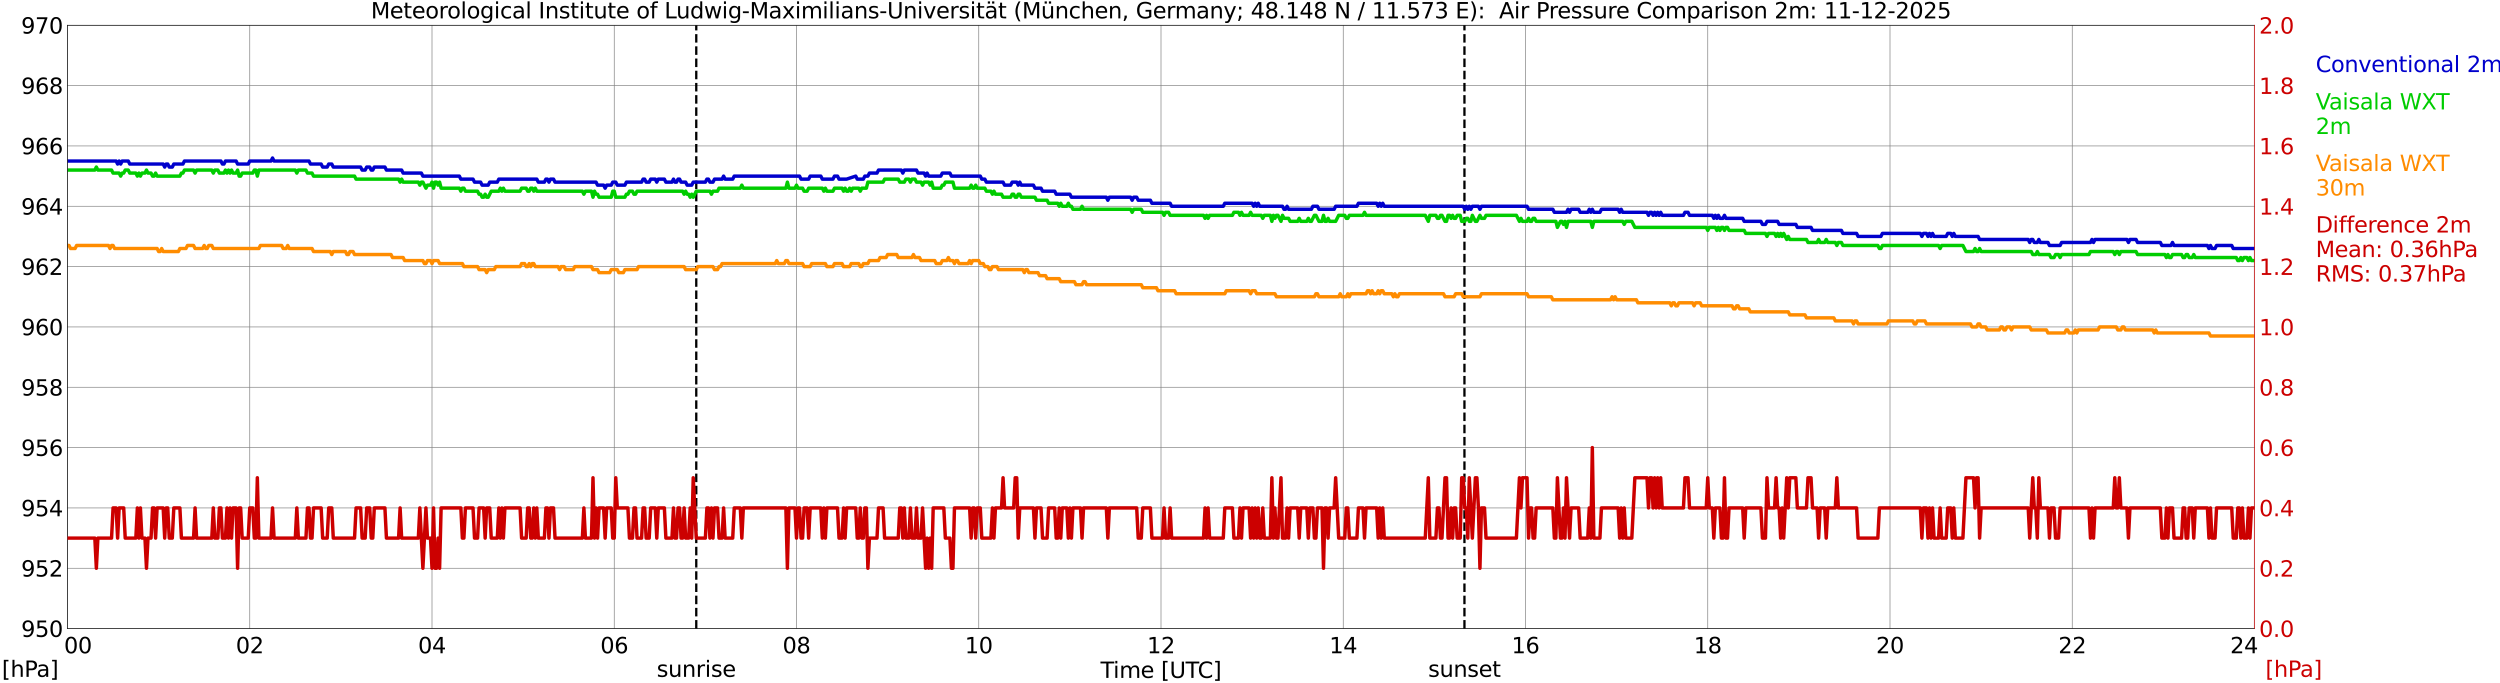 <?xml version="1.0" encoding="utf-8" standalone="no"?>
<!DOCTYPE svg PUBLIC "-//W3C//DTD SVG 1.1//EN"
  "http://www.w3.org/Graphics/SVG/1.1/DTD/svg11.dtd">
<svg xmlns:xlink="http://www.w3.org/1999/xlink" width="1085.4pt" height="296.64pt" viewBox="0 0 1085.4 296.64" xmlns="http://www.w3.org/2000/svg" version="1.1">
 <defs>
  <style type="text/css">*{stroke-linejoin: round; stroke-linecap: butt}</style>
 </defs>
 <g id="figure_1">
  <g id="patch_1">
   <path d="M 0 296.64 
L 1085.4 296.64 
L 1085.4 0 
L 0 0 
z
" style="fill: #ffffff"/>
  </g>
  <g id="axes_1">
   <g id="patch_2">
    <path d="M 29.306 272.909 
L 978.814 272.909 
L 978.814 10.976 
L 29.306 10.976 
z
" style="fill: #ffffff"/>
   </g>
   <g id="patch_3">
    <path d="M 978.814 272.909 
L 978.814 272.909 
L 978.814 10.976 
L 978.814 10.976 
z
" clip-path="url(#p26af4a0020)" style="fill: #d3d3d3; opacity: 0.25; stroke: #d3d3d3; stroke-linejoin: miter"/>
   </g>
   <g id="matplotlib.axis_1">
    <g id="xtick_1">
     <g id="line2d_1">
      <path d="M 29.306 272.909 
L 29.306 10.976 
" clip-path="url(#p26af4a0020)" style="fill: none; stroke: #808080; stroke-width: 0.3; stroke-linecap: square"/>
     </g>
     <g id="line2d_2"/>
     <g id="text_1">
      <!--    00 -->
      <g transform="translate(18.733 283.627) scale(0.095 -0.095)">
       <defs>
        <path id="DejaVuSans-20" transform="scale(0.016)"/>
        <path id="DejaVuSans-30" d="M 2034 4250 
Q 1547 4250 1301 3770 
Q 1056 3291 1056 2328 
Q 1056 1369 1301 889 
Q 1547 409 2034 409 
Q 2525 409 2770 889 
Q 3016 1369 3016 2328 
Q 3016 3291 2770 3770 
Q 2525 4250 2034 4250 
z
M 2034 4750 
Q 2819 4750 3233 4129 
Q 3647 3509 3647 2328 
Q 3647 1150 3233 529 
Q 2819 -91 2034 -91 
Q 1250 -91 836 529 
Q 422 1150 422 2328 
Q 422 3509 836 4129 
Q 1250 4750 2034 4750 
z
" transform="scale(0.016)"/>
       </defs>
       <use xlink:href="#DejaVuSans-20"/>
       <use xlink:href="#DejaVuSans-20" transform="translate(31.787 0)"/>
       <use xlink:href="#DejaVuSans-20" transform="translate(63.574 0)"/>
       <use xlink:href="#DejaVuSans-30" transform="translate(95.361 0)"/>
       <use xlink:href="#DejaVuSans-30" transform="translate(158.984 0)"/>
      </g>
     </g>
    </g>
    <g id="xtick_2">
     <g id="line2d_3">
      <path d="M 108.431 272.909 
L 108.431 10.976 
" clip-path="url(#p26af4a0020)" style="fill: none; stroke: #808080; stroke-width: 0.3; stroke-linecap: square"/>
     </g>
     <g id="line2d_4"/>
     <g id="text_2">
      <!-- 02 -->
      <g transform="translate(102.387 283.627) scale(0.095 -0.095)">
       <defs>
        <path id="DejaVuSans-32" d="M 1228 531 
L 3431 531 
L 3431 0 
L 469 0 
L 469 531 
Q 828 903 1448 1529 
Q 2069 2156 2228 2338 
Q 2531 2678 2651 2914 
Q 2772 3150 2772 3378 
Q 2772 3750 2511 3984 
Q 2250 4219 1831 4219 
Q 1534 4219 1204 4116 
Q 875 4013 500 3803 
L 500 4441 
Q 881 4594 1212 4672 
Q 1544 4750 1819 4750 
Q 2544 4750 2975 4387 
Q 3406 4025 3406 3419 
Q 3406 3131 3298 2873 
Q 3191 2616 2906 2266 
Q 2828 2175 2409 1742 
Q 1991 1309 1228 531 
z
" transform="scale(0.016)"/>
       </defs>
       <use xlink:href="#DejaVuSans-30"/>
       <use xlink:href="#DejaVuSans-32" transform="translate(63.623 0)"/>
      </g>
     </g>
    </g>
    <g id="xtick_3">
     <g id="line2d_5">
      <path d="M 187.557 272.909 
L 187.557 10.976 
" clip-path="url(#p26af4a0020)" style="fill: none; stroke: #808080; stroke-width: 0.3; stroke-linecap: square"/>
     </g>
     <g id="line2d_6"/>
     <g id="text_3">
      <!-- 04 -->
      <g transform="translate(181.513 283.627) scale(0.095 -0.095)">
       <defs>
        <path id="DejaVuSans-34" d="M 2419 4116 
L 825 1625 
L 2419 1625 
L 2419 4116 
z
M 2253 4666 
L 3047 4666 
L 3047 1625 
L 3713 1625 
L 3713 1100 
L 3047 1100 
L 3047 0 
L 2419 0 
L 2419 1100 
L 313 1100 
L 313 1709 
L 2253 4666 
z
" transform="scale(0.016)"/>
       </defs>
       <use xlink:href="#DejaVuSans-30"/>
       <use xlink:href="#DejaVuSans-34" transform="translate(63.623 0)"/>
      </g>
     </g>
    </g>
    <g id="xtick_4">
     <g id="line2d_7">
      <path d="M 266.683 272.909 
L 266.683 10.976 
" clip-path="url(#p26af4a0020)" style="fill: none; stroke: #808080; stroke-width: 0.3; stroke-linecap: square"/>
     </g>
     <g id="line2d_8"/>
     <g id="text_4">
      <!-- 06 -->
      <g transform="translate(260.638 283.627) scale(0.095 -0.095)">
       <defs>
        <path id="DejaVuSans-36" d="M 2113 2584 
Q 1688 2584 1439 2293 
Q 1191 2003 1191 1497 
Q 1191 994 1439 701 
Q 1688 409 2113 409 
Q 2538 409 2786 701 
Q 3034 994 3034 1497 
Q 3034 2003 2786 2293 
Q 2538 2584 2113 2584 
z
M 3366 4563 
L 3366 3988 
Q 3128 4100 2886 4159 
Q 2644 4219 2406 4219 
Q 1781 4219 1451 3797 
Q 1122 3375 1075 2522 
Q 1259 2794 1537 2939 
Q 1816 3084 2150 3084 
Q 2853 3084 3261 2657 
Q 3669 2231 3669 1497 
Q 3669 778 3244 343 
Q 2819 -91 2113 -91 
Q 1303 -91 875 529 
Q 447 1150 447 2328 
Q 447 3434 972 4092 
Q 1497 4750 2381 4750 
Q 2619 4750 2861 4703 
Q 3103 4656 3366 4563 
z
" transform="scale(0.016)"/>
       </defs>
       <use xlink:href="#DejaVuSans-30"/>
       <use xlink:href="#DejaVuSans-36" transform="translate(63.623 0)"/>
      </g>
     </g>
    </g>
    <g id="xtick_5">
     <g id="line2d_9">
      <path d="M 345.808 272.909 
L 345.808 10.976 
" clip-path="url(#p26af4a0020)" style="fill: none; stroke: #808080; stroke-width: 0.3; stroke-linecap: square"/>
     </g>
     <g id="line2d_10"/>
     <g id="text_5">
      <!-- 08 -->
      <g transform="translate(339.764 283.627) scale(0.095 -0.095)">
       <defs>
        <path id="DejaVuSans-38" d="M 2034 2216 
Q 1584 2216 1326 1975 
Q 1069 1734 1069 1313 
Q 1069 891 1326 650 
Q 1584 409 2034 409 
Q 2484 409 2743 651 
Q 3003 894 3003 1313 
Q 3003 1734 2745 1975 
Q 2488 2216 2034 2216 
z
M 1403 2484 
Q 997 2584 770 2862 
Q 544 3141 544 3541 
Q 544 4100 942 4425 
Q 1341 4750 2034 4750 
Q 2731 4750 3128 4425 
Q 3525 4100 3525 3541 
Q 3525 3141 3298 2862 
Q 3072 2584 2669 2484 
Q 3125 2378 3379 2068 
Q 3634 1759 3634 1313 
Q 3634 634 3220 271 
Q 2806 -91 2034 -91 
Q 1263 -91 848 271 
Q 434 634 434 1313 
Q 434 1759 690 2068 
Q 947 2378 1403 2484 
z
M 1172 3481 
Q 1172 3119 1398 2916 
Q 1625 2713 2034 2713 
Q 2441 2713 2670 2916 
Q 2900 3119 2900 3481 
Q 2900 3844 2670 4047 
Q 2441 4250 2034 4250 
Q 1625 4250 1398 4047 
Q 1172 3844 1172 3481 
z
" transform="scale(0.016)"/>
       </defs>
       <use xlink:href="#DejaVuSans-30"/>
       <use xlink:href="#DejaVuSans-38" transform="translate(63.623 0)"/>
      </g>
     </g>
    </g>
    <g id="xtick_6">
     <g id="line2d_11">
      <path d="M 424.934 272.909 
L 424.934 10.976 
" clip-path="url(#p26af4a0020)" style="fill: none; stroke: #808080; stroke-width: 0.3; stroke-linecap: square"/>
     </g>
     <g id="line2d_12"/>
     <g id="text_6">
      <!-- 10 -->
      <g transform="translate(418.89 283.627) scale(0.095 -0.095)">
       <defs>
        <path id="DejaVuSans-31" d="M 794 531 
L 1825 531 
L 1825 4091 
L 703 3866 
L 703 4441 
L 1819 4666 
L 2450 4666 
L 2450 531 
L 3481 531 
L 3481 0 
L 794 0 
L 794 531 
z
" transform="scale(0.016)"/>
       </defs>
       <use xlink:href="#DejaVuSans-31"/>
       <use xlink:href="#DejaVuSans-30" transform="translate(63.623 0)"/>
      </g>
     </g>
    </g>
    <g id="xtick_7">
     <g id="line2d_13">
      <path d="M 504.06 272.909 
L 504.06 10.976 
" clip-path="url(#p26af4a0020)" style="fill: none; stroke: #808080; stroke-width: 0.3; stroke-linecap: square"/>
     </g>
     <g id="line2d_14"/>
     <g id="text_7">
      <!-- 12 -->
      <g transform="translate(498.015 283.627) scale(0.095 -0.095)">
       <use xlink:href="#DejaVuSans-31"/>
       <use xlink:href="#DejaVuSans-32" transform="translate(63.623 0)"/>
      </g>
     </g>
    </g>
    <g id="xtick_8">
     <g id="line2d_15">
      <path d="M 583.185 272.909 
L 583.185 10.976 
" clip-path="url(#p26af4a0020)" style="fill: none; stroke: #808080; stroke-width: 0.3; stroke-linecap: square"/>
     </g>
     <g id="line2d_16"/>
     <g id="text_8">
      <!-- 14 -->
      <g transform="translate(577.141 283.627) scale(0.095 -0.095)">
       <use xlink:href="#DejaVuSans-31"/>
       <use xlink:href="#DejaVuSans-34" transform="translate(63.623 0)"/>
      </g>
     </g>
    </g>
    <g id="xtick_9">
     <g id="line2d_17">
      <path d="M 662.311 272.909 
L 662.311 10.976 
" clip-path="url(#p26af4a0020)" style="fill: none; stroke: #808080; stroke-width: 0.3; stroke-linecap: square"/>
     </g>
     <g id="line2d_18"/>
     <g id="text_9">
      <!-- 16 -->
      <g transform="translate(656.267 283.627) scale(0.095 -0.095)">
       <use xlink:href="#DejaVuSans-31"/>
       <use xlink:href="#DejaVuSans-36" transform="translate(63.623 0)"/>
      </g>
     </g>
    </g>
    <g id="xtick_10">
     <g id="line2d_19">
      <path d="M 741.437 272.909 
L 741.437 10.976 
" clip-path="url(#p26af4a0020)" style="fill: none; stroke: #808080; stroke-width: 0.3; stroke-linecap: square"/>
     </g>
     <g id="line2d_20"/>
     <g id="text_10">
      <!-- 18 -->
      <g transform="translate(735.392 283.627) scale(0.095 -0.095)">
       <use xlink:href="#DejaVuSans-31"/>
       <use xlink:href="#DejaVuSans-38" transform="translate(63.623 0)"/>
      </g>
     </g>
    </g>
    <g id="xtick_11">
     <g id="line2d_21">
      <path d="M 820.562 272.909 
L 820.562 10.976 
" clip-path="url(#p26af4a0020)" style="fill: none; stroke: #808080; stroke-width: 0.3; stroke-linecap: square"/>
     </g>
     <g id="line2d_22"/>
     <g id="text_11">
      <!-- 20 -->
      <g transform="translate(814.518 283.627) scale(0.095 -0.095)">
       <use xlink:href="#DejaVuSans-32"/>
       <use xlink:href="#DejaVuSans-30" transform="translate(63.623 0)"/>
      </g>
     </g>
    </g>
    <g id="xtick_12">
     <g id="line2d_23">
      <path d="M 899.688 272.909 
L 899.688 10.976 
" clip-path="url(#p26af4a0020)" style="fill: none; stroke: #808080; stroke-width: 0.3; stroke-linecap: square"/>
     </g>
     <g id="line2d_24"/>
     <g id="text_12">
      <!-- 22 -->
      <g transform="translate(893.644 283.627) scale(0.095 -0.095)">
       <use xlink:href="#DejaVuSans-32"/>
       <use xlink:href="#DejaVuSans-32" transform="translate(63.623 0)"/>
      </g>
     </g>
    </g>
    <g id="xtick_13">
     <g id="line2d_25">
      <path d="M 978.814 272.909 
L 978.814 10.976 
" clip-path="url(#p26af4a0020)" style="fill: none; stroke: #808080; stroke-width: 0.3; stroke-linecap: square"/>
     </g>
     <g id="line2d_26"/>
     <g id="text_13">
      <!-- 24    -->
      <g transform="translate(968.241 283.627) scale(0.095 -0.095)">
       <use xlink:href="#DejaVuSans-32"/>
       <use xlink:href="#DejaVuSans-34" transform="translate(63.623 0)"/>
       <use xlink:href="#DejaVuSans-20" transform="translate(127.246 0)"/>
       <use xlink:href="#DejaVuSans-20" transform="translate(159.033 0)"/>
       <use xlink:href="#DejaVuSans-20" transform="translate(190.82 0)"/>
      </g>
     </g>
    </g>
    <g id="text_14">
     <!-- Time [UTC] -->
     <g transform="translate(477.806 294.322) scale(0.095 -0.095)">
      <defs>
       <path id="DejaVuSans-54" d="M -19 4666 
L 3928 4666 
L 3928 4134 
L 2272 4134 
L 2272 0 
L 1638 0 
L 1638 4134 
L -19 4134 
L -19 4666 
z
" transform="scale(0.016)"/>
       <path id="DejaVuSans-69" d="M 603 3500 
L 1178 3500 
L 1178 0 
L 603 0 
L 603 3500 
z
M 603 4863 
L 1178 4863 
L 1178 4134 
L 603 4134 
L 603 4863 
z
" transform="scale(0.016)"/>
       <path id="DejaVuSans-6d" d="M 3328 2828 
Q 3544 3216 3844 3400 
Q 4144 3584 4550 3584 
Q 5097 3584 5394 3201 
Q 5691 2819 5691 2113 
L 5691 0 
L 5113 0 
L 5113 2094 
Q 5113 2597 4934 2840 
Q 4756 3084 4391 3084 
Q 3944 3084 3684 2787 
Q 3425 2491 3425 1978 
L 3425 0 
L 2847 0 
L 2847 2094 
Q 2847 2600 2669 2842 
Q 2491 3084 2119 3084 
Q 1678 3084 1418 2786 
Q 1159 2488 1159 1978 
L 1159 0 
L 581 0 
L 581 3500 
L 1159 3500 
L 1159 2956 
Q 1356 3278 1631 3431 
Q 1906 3584 2284 3584 
Q 2666 3584 2933 3390 
Q 3200 3197 3328 2828 
z
" transform="scale(0.016)"/>
       <path id="DejaVuSans-65" d="M 3597 1894 
L 3597 1613 
L 953 1613 
Q 991 1019 1311 708 
Q 1631 397 2203 397 
Q 2534 397 2845 478 
Q 3156 559 3463 722 
L 3463 178 
Q 3153 47 2828 -22 
Q 2503 -91 2169 -91 
Q 1331 -91 842 396 
Q 353 884 353 1716 
Q 353 2575 817 3079 
Q 1281 3584 2069 3584 
Q 2775 3584 3186 3129 
Q 3597 2675 3597 1894 
z
M 3022 2063 
Q 3016 2534 2758 2815 
Q 2500 3097 2075 3097 
Q 1594 3097 1305 2825 
Q 1016 2553 972 2059 
L 3022 2063 
z
" transform="scale(0.016)"/>
       <path id="DejaVuSans-5b" d="M 550 4863 
L 1875 4863 
L 1875 4416 
L 1125 4416 
L 1125 -397 
L 1875 -397 
L 1875 -844 
L 550 -844 
L 550 4863 
z
" transform="scale(0.016)"/>
       <path id="DejaVuSans-55" d="M 556 4666 
L 1191 4666 
L 1191 1831 
Q 1191 1081 1462 751 
Q 1734 422 2344 422 
Q 2950 422 3222 751 
Q 3494 1081 3494 1831 
L 3494 4666 
L 4128 4666 
L 4128 1753 
Q 4128 841 3676 375 
Q 3225 -91 2344 -91 
Q 1459 -91 1007 375 
Q 556 841 556 1753 
L 556 4666 
z
" transform="scale(0.016)"/>
       <path id="DejaVuSans-43" d="M 4122 4306 
L 4122 3641 
Q 3803 3938 3442 4084 
Q 3081 4231 2675 4231 
Q 1875 4231 1450 3742 
Q 1025 3253 1025 2328 
Q 1025 1406 1450 917 
Q 1875 428 2675 428 
Q 3081 428 3442 575 
Q 3803 722 4122 1019 
L 4122 359 
Q 3791 134 3420 21 
Q 3050 -91 2638 -91 
Q 1578 -91 968 557 
Q 359 1206 359 2328 
Q 359 3453 968 4101 
Q 1578 4750 2638 4750 
Q 3056 4750 3426 4639 
Q 3797 4528 4122 4306 
z
" transform="scale(0.016)"/>
       <path id="DejaVuSans-5d" d="M 1947 4863 
L 1947 -844 
L 622 -844 
L 622 -397 
L 1369 -397 
L 1369 4416 
L 622 4416 
L 622 4863 
L 1947 4863 
z
" transform="scale(0.016)"/>
      </defs>
      <use xlink:href="#DejaVuSans-54"/>
      <use xlink:href="#DejaVuSans-69" transform="translate(57.959 0)"/>
      <use xlink:href="#DejaVuSans-6d" transform="translate(85.742 0)"/>
      <use xlink:href="#DejaVuSans-65" transform="translate(183.154 0)"/>
      <use xlink:href="#DejaVuSans-20" transform="translate(244.678 0)"/>
      <use xlink:href="#DejaVuSans-5b" transform="translate(276.465 0)"/>
      <use xlink:href="#DejaVuSans-55" transform="translate(315.479 0)"/>
      <use xlink:href="#DejaVuSans-54" transform="translate(388.672 0)"/>
      <use xlink:href="#DejaVuSans-43" transform="translate(443.881 0)"/>
      <use xlink:href="#DejaVuSans-5d" transform="translate(513.705 0)"/>
     </g>
    </g>
   </g>
   <g id="matplotlib.axis_2">
    <g id="ytick_1">
     <g id="line2d_27">
      <path d="M 29.306 272.909 
L 978.814 272.909 
" clip-path="url(#p26af4a0020)" style="fill: none; stroke: #808080; stroke-width: 0.3; stroke-linecap: square"/>
     </g>
     <g id="line2d_28"/>
     <g id="text_15">
      <!-- 950 -->
      <g transform="translate(9.173 276.518) scale(0.095 -0.095)">
       <defs>
        <path id="DejaVuSans-39" d="M 703 97 
L 703 672 
Q 941 559 1184 500 
Q 1428 441 1663 441 
Q 2288 441 2617 861 
Q 2947 1281 2994 2138 
Q 2813 1869 2534 1725 
Q 2256 1581 1919 1581 
Q 1219 1581 811 2004 
Q 403 2428 403 3163 
Q 403 3881 828 4315 
Q 1253 4750 1959 4750 
Q 2769 4750 3195 4129 
Q 3622 3509 3622 2328 
Q 3622 1225 3098 567 
Q 2575 -91 1691 -91 
Q 1453 -91 1209 -44 
Q 966 3 703 97 
z
M 1959 2075 
Q 2384 2075 2632 2365 
Q 2881 2656 2881 3163 
Q 2881 3666 2632 3958 
Q 2384 4250 1959 4250 
Q 1534 4250 1286 3958 
Q 1038 3666 1038 3163 
Q 1038 2656 1286 2365 
Q 1534 2075 1959 2075 
z
" transform="scale(0.016)"/>
        <path id="DejaVuSans-35" d="M 691 4666 
L 3169 4666 
L 3169 4134 
L 1269 4134 
L 1269 2991 
Q 1406 3038 1543 3061 
Q 1681 3084 1819 3084 
Q 2600 3084 3056 2656 
Q 3513 2228 3513 1497 
Q 3513 744 3044 326 
Q 2575 -91 1722 -91 
Q 1428 -91 1123 -41 
Q 819 9 494 109 
L 494 744 
Q 775 591 1075 516 
Q 1375 441 1709 441 
Q 2250 441 2565 725 
Q 2881 1009 2881 1497 
Q 2881 1984 2565 2268 
Q 2250 2553 1709 2553 
Q 1456 2553 1204 2497 
Q 953 2441 691 2322 
L 691 4666 
z
" transform="scale(0.016)"/>
       </defs>
       <use xlink:href="#DejaVuSans-39"/>
       <use xlink:href="#DejaVuSans-35" transform="translate(63.623 0)"/>
       <use xlink:href="#DejaVuSans-30" transform="translate(127.246 0)"/>
      </g>
     </g>
    </g>
    <g id="ytick_2">
     <g id="line2d_29">
      <path d="M 29.306 246.715 
L 978.814 246.715 
" clip-path="url(#p26af4a0020)" style="fill: none; stroke: #808080; stroke-width: 0.3; stroke-linecap: square"/>
     </g>
     <g id="line2d_30"/>
     <g id="text_16">
      <!-- 952 -->
      <g transform="translate(9.173 250.325) scale(0.095 -0.095)">
       <use xlink:href="#DejaVuSans-39"/>
       <use xlink:href="#DejaVuSans-35" transform="translate(63.623 0)"/>
       <use xlink:href="#DejaVuSans-32" transform="translate(127.246 0)"/>
      </g>
     </g>
    </g>
    <g id="ytick_3">
     <g id="line2d_31">
      <path d="M 29.306 220.522 
L 978.814 220.522 
" clip-path="url(#p26af4a0020)" style="fill: none; stroke: #808080; stroke-width: 0.3; stroke-linecap: square"/>
     </g>
     <g id="line2d_32"/>
     <g id="text_17">
      <!-- 954 -->
      <g transform="translate(9.173 224.131) scale(0.095 -0.095)">
       <use xlink:href="#DejaVuSans-39"/>
       <use xlink:href="#DejaVuSans-35" transform="translate(63.623 0)"/>
       <use xlink:href="#DejaVuSans-34" transform="translate(127.246 0)"/>
      </g>
     </g>
    </g>
    <g id="ytick_4">
     <g id="line2d_33">
      <path d="M 29.306 194.329 
L 978.814 194.329 
" clip-path="url(#p26af4a0020)" style="fill: none; stroke: #808080; stroke-width: 0.3; stroke-linecap: square"/>
     </g>
     <g id="line2d_34"/>
     <g id="text_18">
      <!-- 956 -->
      <g transform="translate(9.173 197.938) scale(0.095 -0.095)">
       <use xlink:href="#DejaVuSans-39"/>
       <use xlink:href="#DejaVuSans-35" transform="translate(63.623 0)"/>
       <use xlink:href="#DejaVuSans-36" transform="translate(127.246 0)"/>
      </g>
     </g>
    </g>
    <g id="ytick_5">
     <g id="line2d_35">
      <path d="M 29.306 168.136 
L 978.814 168.136 
" clip-path="url(#p26af4a0020)" style="fill: none; stroke: #808080; stroke-width: 0.3; stroke-linecap: square"/>
     </g>
     <g id="line2d_36"/>
     <g id="text_19">
      <!-- 958 -->
      <g transform="translate(9.173 171.745) scale(0.095 -0.095)">
       <use xlink:href="#DejaVuSans-39"/>
       <use xlink:href="#DejaVuSans-35" transform="translate(63.623 0)"/>
       <use xlink:href="#DejaVuSans-38" transform="translate(127.246 0)"/>
      </g>
     </g>
    </g>
    <g id="ytick_6">
     <g id="line2d_37">
      <path d="M 29.306 141.942 
L 978.814 141.942 
" clip-path="url(#p26af4a0020)" style="fill: none; stroke: #808080; stroke-width: 0.3; stroke-linecap: square"/>
     </g>
     <g id="line2d_38"/>
     <g id="text_20">
      <!-- 960 -->
      <g transform="translate(9.173 145.551) scale(0.095 -0.095)">
       <use xlink:href="#DejaVuSans-39"/>
       <use xlink:href="#DejaVuSans-36" transform="translate(63.623 0)"/>
       <use xlink:href="#DejaVuSans-30" transform="translate(127.246 0)"/>
      </g>
     </g>
    </g>
    <g id="ytick_7">
     <g id="line2d_39">
      <path d="M 29.306 115.749 
L 978.814 115.749 
" clip-path="url(#p26af4a0020)" style="fill: none; stroke: #808080; stroke-width: 0.3; stroke-linecap: square"/>
     </g>
     <g id="line2d_40"/>
     <g id="text_21">
      <!-- 962 -->
      <g transform="translate(9.173 119.358) scale(0.095 -0.095)">
       <use xlink:href="#DejaVuSans-39"/>
       <use xlink:href="#DejaVuSans-36" transform="translate(63.623 0)"/>
       <use xlink:href="#DejaVuSans-32" transform="translate(127.246 0)"/>
      </g>
     </g>
    </g>
    <g id="ytick_8">
     <g id="line2d_41">
      <path d="M 29.306 89.556 
L 978.814 89.556 
" clip-path="url(#p26af4a0020)" style="fill: none; stroke: #808080; stroke-width: 0.3; stroke-linecap: square"/>
     </g>
     <g id="line2d_42"/>
     <g id="text_22">
      <!-- 964 -->
      <g transform="translate(9.173 93.165) scale(0.095 -0.095)">
       <use xlink:href="#DejaVuSans-39"/>
       <use xlink:href="#DejaVuSans-36" transform="translate(63.623 0)"/>
       <use xlink:href="#DejaVuSans-34" transform="translate(127.246 0)"/>
      </g>
     </g>
    </g>
    <g id="ytick_9">
     <g id="line2d_43">
      <path d="M 29.306 63.362 
L 978.814 63.362 
" clip-path="url(#p26af4a0020)" style="fill: none; stroke: #808080; stroke-width: 0.3; stroke-linecap: square"/>
     </g>
     <g id="line2d_44"/>
     <g id="text_23">
      <!-- 966 -->
      <g transform="translate(9.173 66.972) scale(0.095 -0.095)">
       <use xlink:href="#DejaVuSans-39"/>
       <use xlink:href="#DejaVuSans-36" transform="translate(63.623 0)"/>
       <use xlink:href="#DejaVuSans-36" transform="translate(127.246 0)"/>
      </g>
     </g>
    </g>
    <g id="ytick_10">
     <g id="line2d_45">
      <path d="M 29.306 37.169 
L 978.814 37.169 
" clip-path="url(#p26af4a0020)" style="fill: none; stroke: #808080; stroke-width: 0.3; stroke-linecap: square"/>
     </g>
     <g id="line2d_46"/>
     <g id="text_24">
      <!-- 968 -->
      <g transform="translate(9.173 40.778) scale(0.095 -0.095)">
       <use xlink:href="#DejaVuSans-39"/>
       <use xlink:href="#DejaVuSans-36" transform="translate(63.623 0)"/>
       <use xlink:href="#DejaVuSans-38" transform="translate(127.246 0)"/>
      </g>
     </g>
    </g>
    <g id="ytick_11">
     <g id="line2d_47">
      <path d="M 29.306 10.976 
L 978.814 10.976 
" clip-path="url(#p26af4a0020)" style="fill: none; stroke: #808080; stroke-width: 0.3; stroke-linecap: square"/>
     </g>
     <g id="line2d_48"/>
     <g id="text_25">
      <!-- 970 -->
      <g transform="translate(9.173 14.585) scale(0.095 -0.095)">
       <defs>
        <path id="DejaVuSans-37" d="M 525 4666 
L 3525 4666 
L 3525 4397 
L 1831 0 
L 1172 0 
L 2766 4134 
L 525 4134 
L 525 4666 
z
" transform="scale(0.016)"/>
       </defs>
       <use xlink:href="#DejaVuSans-39"/>
       <use xlink:href="#DejaVuSans-37" transform="translate(63.623 0)"/>
       <use xlink:href="#DejaVuSans-30" transform="translate(127.246 0)"/>
      </g>
     </g>
    </g>
   </g>
   <g id="line2d_49">
    <path d="M 302.289 272.909 
L 302.289 10.976 
" clip-path="url(#p26af4a0020)" style="fill: none; stroke-dasharray: 3.7,1.6; stroke-dashoffset: 0; stroke: #000000"/>
   </g>
   <g id="line2d_50">
    <path d="M 635.804 272.909 
L 635.804 10.976 
" clip-path="url(#p26af4a0020)" style="fill: none; stroke-dasharray: 3.7,1.6; stroke-dashoffset: 0; stroke: #000000"/>
   </g>
   <g id="line2d_51">
    <path d="M 29.306 69.911 
L 50.406 69.911 
L 51.065 71.22 
L 51.725 69.911 
L 52.384 71.22 
L 53.043 69.911 
L 55.681 69.911 
L 56.34 71.22 
L 70.847 71.22 
L 71.506 72.53 
L 72.166 71.22 
L 72.825 71.22 
L 73.484 72.53 
L 74.803 72.53 
L 75.462 71.22 
L 79.419 71.22 
L 80.078 69.911 
L 95.903 69.911 
L 96.563 71.22 
L 97.222 71.22 
L 97.881 69.911 
L 102.497 69.911 
L 103.156 71.22 
L 107.772 71.22 
L 108.431 69.911 
L 117.663 69.911 
L 118.322 68.601 
L 118.982 69.911 
L 134.147 69.911 
L 134.807 71.22 
L 139.422 71.22 
L 140.082 72.53 
L 142.06 72.53 
L 142.719 71.22 
L 144.038 71.22 
L 144.697 72.53 
L 156.566 72.53 
L 157.226 73.84 
L 158.544 73.84 
L 159.204 72.53 
L 160.523 72.53 
L 161.182 73.84 
L 161.841 73.84 
L 162.501 72.53 
L 167.116 72.53 
L 167.776 73.84 
L 174.37 73.84 
L 175.029 75.149 
L 182.941 75.149 
L 183.601 76.459 
L 199.426 76.459 
L 200.085 77.769 
L 205.36 77.769 
L 206.02 79.078 
L 208.657 79.078 
L 209.317 80.388 
L 211.954 80.388 
L 212.614 79.078 
L 215.91 79.078 
L 216.57 77.769 
L 233.054 77.769 
L 233.714 79.078 
L 236.351 79.078 
L 237.011 77.769 
L 237.67 77.769 
L 238.329 79.078 
L 238.989 77.769 
L 240.308 77.769 
L 240.967 79.078 
L 258.77 79.078 
L 259.43 80.388 
L 262.067 80.388 
L 262.726 81.698 
L 263.386 80.388 
L 265.364 80.388 
L 266.023 79.078 
L 267.342 79.078 
L 268.002 80.388 
L 271.298 80.388 
L 271.958 79.078 
L 278.552 79.078 
L 279.211 77.769 
L 279.87 77.769 
L 280.53 79.078 
L 281.849 79.078 
L 282.508 77.769 
L 284.486 77.769 
L 285.145 79.078 
L 285.805 77.769 
L 288.442 77.769 
L 289.102 79.078 
L 291.739 79.078 
L 292.399 77.769 
L 293.058 79.078 
L 293.717 79.078 
L 294.377 77.769 
L 295.036 77.769 
L 295.696 79.078 
L 297.674 79.078 
L 298.333 80.388 
L 300.311 80.388 
L 300.971 79.078 
L 306.246 79.078 
L 306.905 77.769 
L 307.564 77.769 
L 308.224 79.078 
L 309.543 79.078 
L 310.202 77.769 
L 313.499 77.769 
L 314.158 76.459 
L 314.818 77.769 
L 318.114 77.769 
L 318.774 76.459 
L 347.127 76.459 
L 347.787 77.769 
L 351.083 77.769 
L 351.743 76.459 
L 356.359 76.459 
L 357.018 77.769 
L 361.634 77.769 
L 362.293 76.459 
L 363.612 76.459 
L 364.271 77.769 
L 367.568 77.769 
L 371.524 76.459 
L 372.184 77.769 
L 374.821 77.769 
L 375.481 76.459 
L 376.799 76.459 
L 377.459 75.149 
L 380.756 75.149 
L 381.415 73.84 
L 391.306 73.84 
L 391.965 75.149 
L 392.624 73.84 
L 397.899 73.84 
L 398.559 75.149 
L 401.196 75.149 
L 401.856 76.459 
L 402.515 75.149 
L 403.175 76.459 
L 408.45 76.459 
L 409.109 75.149 
L 412.406 75.149 
L 413.065 76.459 
L 425.593 76.459 
L 426.253 77.769 
L 427.572 77.769 
L 428.231 79.078 
L 435.484 79.078 
L 436.144 80.388 
L 438.781 80.388 
L 439.44 79.078 
L 441.419 79.078 
L 442.078 80.388 
L 442.737 79.078 
L 443.397 80.388 
L 448.672 80.388 
L 449.331 81.698 
L 451.969 81.698 
L 452.628 83.007 
L 457.903 83.007 
L 458.563 84.317 
L 464.497 84.317 
L 465.156 85.627 
L 480.322 85.627 
L 480.981 86.936 
L 481.641 85.627 
L 490.872 85.627 
L 491.532 86.936 
L 492.191 85.627 
L 493.51 85.627 
L 494.169 86.936 
L 499.444 86.936 
L 500.103 88.246 
L 508.016 88.246 
L 508.675 89.556 
L 531.094 89.556 
L 531.754 88.246 
L 543.623 88.246 
L 544.282 89.556 
L 544.941 88.246 
L 545.601 89.556 
L 546.26 88.246 
L 546.919 89.556 
L 556.81 89.556 
L 557.47 90.865 
L 558.129 90.865 
L 558.788 89.556 
L 559.448 90.865 
L 569.338 90.865 
L 569.998 89.556 
L 571.976 89.556 
L 572.635 90.865 
L 579.229 90.865 
L 579.889 89.556 
L 589.12 89.556 
L 589.779 88.246 
L 597.692 88.246 
L 598.351 89.556 
L 599.011 88.246 
L 599.67 89.556 
L 600.329 88.246 
L 600.989 89.556 
L 635.276 89.556 
L 635.936 90.865 
L 636.595 89.556 
L 637.255 90.865 
L 637.914 89.556 
L 638.573 90.865 
L 639.233 89.556 
L 641.87 89.556 
L 642.53 90.865 
L 643.189 89.556 
L 662.97 89.556 
L 663.63 90.865 
L 674.18 90.865 
L 674.839 92.175 
L 680.114 92.175 
L 680.774 90.865 
L 681.433 92.175 
L 682.092 90.865 
L 685.389 90.865 
L 686.049 92.175 
L 689.346 92.175 
L 690.005 90.865 
L 690.664 92.175 
L 691.324 90.865 
L 691.983 92.175 
L 694.621 92.175 
L 695.28 90.865 
L 702.533 90.865 
L 703.193 92.175 
L 703.852 90.865 
L 704.511 92.175 
L 715.062 92.175 
L 715.721 93.485 
L 716.38 92.175 
L 717.04 92.175 
L 717.699 93.485 
L 718.358 92.175 
L 719.018 93.485 
L 719.677 92.175 
L 720.337 93.485 
L 720.996 92.175 
L 721.655 93.485 
L 730.887 93.485 
L 731.546 92.175 
L 732.865 92.175 
L 733.524 93.485 
L 743.415 93.485 
L 744.074 94.794 
L 744.734 93.485 
L 745.393 94.794 
L 746.052 93.485 
L 746.712 94.794 
L 748.031 94.794 
L 748.69 93.485 
L 749.349 94.794 
L 756.602 94.794 
L 757.262 96.104 
L 764.515 96.104 
L 765.174 97.414 
L 766.493 97.414 
L 767.153 96.104 
L 771.768 96.104 
L 772.428 97.414 
L 779.681 97.414 
L 780.34 98.723 
L 786.275 98.723 
L 786.934 100.033 
L 799.462 100.033 
L 800.122 101.343 
L 806.056 101.343 
L 806.715 102.652 
L 816.606 102.652 
L 817.265 101.343 
L 833.75 101.343 
L 834.409 102.652 
L 835.069 101.343 
L 836.388 101.343 
L 837.047 102.652 
L 837.706 101.343 
L 838.366 102.652 
L 839.025 101.343 
L 839.684 102.652 
L 844.959 102.652 
L 845.619 101.343 
L 846.938 101.343 
L 847.597 102.652 
L 848.256 101.343 
L 848.916 102.652 
L 858.806 102.652 
L 859.466 103.962 
L 880.566 103.962 
L 881.225 105.272 
L 881.885 103.962 
L 882.544 103.962 
L 883.204 105.272 
L 884.522 105.272 
L 885.182 103.962 
L 885.841 105.272 
L 889.138 105.272 
L 889.797 106.581 
L 894.413 106.581 
L 895.072 105.272 
L 907.601 105.272 
L 908.26 103.962 
L 908.919 105.272 
L 909.579 103.962 
L 923.426 103.962 
L 924.085 105.272 
L 924.745 103.962 
L 927.382 103.962 
L 928.041 105.272 
L 937.932 105.272 
L 938.592 106.581 
L 942.548 106.581 
L 943.207 105.272 
L 943.867 106.581 
L 958.373 106.581 
L 959.032 107.891 
L 959.692 106.581 
L 960.351 107.891 
L 961.67 107.891 
L 962.329 106.581 
L 968.923 106.581 
L 969.582 107.891 
L 978.154 107.891 
L 978.154 107.891 
" clip-path="url(#p26af4a0020)" style="fill: none; stroke: #0000cc; stroke-width: 1.5; stroke-linecap: square"/>
   </g>
   <g id="line2d_52">
    <path d="M 29.306 73.84 
L 41.175 73.84 
L 41.834 72.53 
L 42.493 73.84 
L 48.428 73.84 
L 49.087 75.149 
L 51.725 75.149 
L 52.384 76.459 
L 53.043 75.149 
L 53.703 75.149 
L 54.362 73.84 
L 55.681 73.84 
L 56.34 75.149 
L 58.978 75.149 
L 59.637 76.459 
L 60.297 75.149 
L 60.956 76.459 
L 61.615 75.149 
L 62.934 75.149 
L 63.594 73.84 
L 64.253 75.149 
L 65.572 75.149 
L 66.231 76.459 
L 66.89 76.459 
L 67.55 75.149 
L 68.209 76.459 
L 78.1 76.459 
L 78.759 75.149 
L 79.419 75.149 
L 80.078 73.84 
L 84.034 73.84 
L 84.694 75.149 
L 85.353 73.84 
L 91.947 73.84 
L 92.606 75.149 
L 93.266 73.84 
L 94.584 73.84 
L 95.244 75.149 
L 97.222 75.149 
L 97.881 73.84 
L 98.541 75.149 
L 99.2 73.84 
L 99.86 75.149 
L 100.519 73.84 
L 101.178 75.149 
L 102.497 75.149 
L 103.156 73.84 
L 103.816 76.459 
L 104.475 76.459 
L 105.135 75.149 
L 109.75 75.149 
L 110.41 73.84 
L 111.069 73.84 
L 111.728 76.459 
L 112.388 73.84 
L 128.213 73.84 
L 128.872 75.149 
L 129.532 73.84 
L 132.829 73.84 
L 133.488 75.149 
L 135.466 75.149 
L 136.125 76.459 
L 153.929 76.459 
L 154.588 77.769 
L 173.051 77.769 
L 173.71 79.078 
L 174.37 77.769 
L 175.029 79.078 
L 181.623 79.078 
L 182.282 80.388 
L 182.941 79.078 
L 183.601 79.078 
L 184.92 81.698 
L 185.579 80.388 
L 186.898 80.388 
L 187.557 79.078 
L 188.216 81.698 
L 188.876 79.078 
L 189.535 79.078 
L 190.195 80.388 
L 190.854 79.078 
L 191.513 81.698 
L 199.426 81.698 
L 200.085 83.007 
L 200.745 81.698 
L 201.404 81.698 
L 202.063 83.007 
L 207.339 83.007 
L 207.998 84.317 
L 208.657 84.317 
L 209.317 85.627 
L 209.976 85.627 
L 210.635 84.317 
L 211.295 85.627 
L 211.954 85.627 
L 213.273 83.007 
L 216.57 83.007 
L 217.229 81.698 
L 217.889 83.007 
L 218.548 81.698 
L 219.207 83.007 
L 225.801 83.007 
L 226.461 81.698 
L 228.439 81.698 
L 229.098 83.007 
L 229.757 83.007 
L 230.417 81.698 
L 231.076 81.698 
L 231.736 83.007 
L 232.395 81.698 
L 233.054 83.007 
L 252.836 83.007 
L 253.495 84.317 
L 254.155 83.007 
L 256.792 83.007 
L 257.451 85.627 
L 258.111 83.007 
L 258.77 84.317 
L 259.43 84.317 
L 260.089 85.627 
L 265.364 85.627 
L 266.023 83.007 
L 266.683 83.007 
L 267.342 85.627 
L 271.298 85.627 
L 271.958 84.317 
L 272.617 84.317 
L 273.277 83.007 
L 274.595 83.007 
L 275.255 84.317 
L 275.914 84.317 
L 276.573 83.007 
L 296.355 83.007 
L 297.014 84.317 
L 297.674 83.007 
L 298.333 84.317 
L 298.992 84.317 
L 299.652 85.627 
L 300.311 84.317 
L 300.971 85.627 
L 302.289 83.007 
L 308.224 83.007 
L 308.883 84.317 
L 309.543 83.007 
L 311.521 83.007 
L 312.18 81.698 
L 321.411 81.698 
L 322.071 80.388 
L 322.73 81.698 
L 341.193 81.698 
L 341.852 79.078 
L 342.512 81.698 
L 345.149 81.698 
L 345.808 80.388 
L 346.468 81.698 
L 348.446 81.698 
L 349.105 83.007 
L 350.424 83.007 
L 351.083 81.698 
L 357.018 81.698 
L 357.677 83.007 
L 358.337 81.698 
L 358.996 83.007 
L 361.634 83.007 
L 362.293 81.698 
L 365.59 81.698 
L 366.249 83.007 
L 366.909 81.698 
L 367.568 83.007 
L 368.227 83.007 
L 368.887 81.698 
L 369.546 83.007 
L 370.206 81.698 
L 372.843 81.698 
L 373.502 83.007 
L 374.162 81.698 
L 376.14 81.698 
L 376.799 79.078 
L 383.393 79.078 
L 384.053 77.769 
L 389.987 77.769 
L 390.646 79.078 
L 392.624 79.078 
L 393.284 77.769 
L 394.603 77.769 
L 395.262 79.078 
L 395.921 77.769 
L 397.24 77.769 
L 397.899 79.078 
L 399.878 79.078 
L 400.537 80.388 
L 401.196 79.078 
L 403.175 79.078 
L 403.834 80.388 
L 404.493 79.078 
L 405.153 81.698 
L 408.45 81.698 
L 409.109 80.388 
L 409.768 80.388 
L 410.428 79.078 
L 413.725 79.078 
L 414.384 81.698 
L 420.978 81.698 
L 421.637 80.388 
L 422.297 81.698 
L 422.956 81.698 
L 423.615 80.388 
L 424.275 81.698 
L 427.572 81.698 
L 428.231 83.007 
L 430.209 83.007 
L 430.869 84.317 
L 431.528 83.007 
L 432.187 84.317 
L 434.825 84.317 
L 435.484 85.627 
L 438.781 85.627 
L 439.44 84.317 
L 440.1 84.317 
L 440.759 85.627 
L 441.419 85.627 
L 442.078 84.317 
L 442.737 84.317 
L 443.397 85.627 
L 449.331 85.627 
L 449.991 86.936 
L 454.606 86.936 
L 455.266 88.246 
L 459.222 88.246 
L 459.881 89.556 
L 460.541 88.246 
L 461.2 89.556 
L 463.178 89.556 
L 463.838 88.246 
L 464.497 89.556 
L 465.156 89.556 
L 465.816 90.865 
L 469.113 90.865 
L 469.772 89.556 
L 470.431 90.865 
L 490.872 90.865 
L 491.532 92.175 
L 492.191 90.865 
L 495.488 90.865 
L 496.147 92.175 
L 504.719 92.175 
L 505.379 93.485 
L 506.038 92.175 
L 507.357 92.175 
L 508.016 93.485 
L 522.522 93.485 
L 523.182 94.794 
L 523.841 93.485 
L 524.501 94.794 
L 525.16 93.485 
L 535.051 93.485 
L 535.71 92.175 
L 537.688 92.175 
L 538.348 93.485 
L 539.007 92.175 
L 539.666 93.485 
L 542.304 93.485 
L 542.963 92.175 
L 543.623 93.485 
L 547.579 93.485 
L 548.238 94.794 
L 548.898 93.485 
L 551.535 93.485 
L 552.195 96.104 
L 552.854 93.485 
L 553.513 94.794 
L 554.173 93.485 
L 554.832 93.485 
L 556.151 96.104 
L 556.81 93.485 
L 557.47 94.794 
L 559.448 94.794 
L 560.107 96.104 
L 563.404 96.104 
L 564.063 94.794 
L 564.723 96.104 
L 567.36 96.104 
L 568.02 94.794 
L 568.679 96.104 
L 569.338 96.104 
L 570.657 93.485 
L 571.317 93.485 
L 572.635 96.104 
L 573.954 96.104 
L 574.613 93.485 
L 575.273 96.104 
L 575.932 96.104 
L 576.592 94.794 
L 577.251 96.104 
L 579.889 96.104 
L 581.207 93.485 
L 583.845 93.485 
L 584.504 94.794 
L 585.164 94.794 
L 585.823 93.485 
L 591.757 93.485 
L 592.417 92.175 
L 593.076 93.485 
L 618.792 93.485 
L 620.111 96.104 
L 620.77 93.485 
L 623.408 93.485 
L 624.067 94.794 
L 624.726 94.794 
L 625.386 93.485 
L 626.045 93.485 
L 627.364 96.104 
L 628.023 96.104 
L 628.683 93.485 
L 629.342 93.485 
L 630.001 94.794 
L 630.661 93.485 
L 631.32 94.794 
L 631.98 94.794 
L 632.639 93.485 
L 633.958 93.485 
L 634.617 96.104 
L 635.936 96.104 
L 636.595 94.794 
L 637.255 94.794 
L 637.914 96.104 
L 638.573 96.104 
L 639.233 93.485 
L 640.552 96.104 
L 641.211 96.104 
L 642.53 93.485 
L 643.189 94.794 
L 644.508 94.794 
L 645.167 93.485 
L 658.355 93.485 
L 659.674 96.104 
L 660.333 94.794 
L 660.992 96.104 
L 662.97 96.104 
L 663.63 94.794 
L 664.289 96.104 
L 664.949 96.104 
L 665.608 94.794 
L 666.267 94.794 
L 666.927 96.104 
L 675.499 96.104 
L 676.158 98.723 
L 677.477 96.104 
L 678.136 96.104 
L 678.796 97.414 
L 679.455 96.104 
L 680.114 98.723 
L 680.774 96.104 
L 690.664 96.104 
L 691.324 98.723 
L 691.983 96.104 
L 704.511 96.104 
L 705.171 97.414 
L 705.83 96.104 
L 708.468 96.104 
L 709.786 98.723 
L 740.777 98.723 
L 741.437 100.033 
L 742.096 98.723 
L 744.734 98.723 
L 745.393 100.033 
L 746.052 98.723 
L 746.712 100.033 
L 747.371 98.723 
L 748.031 98.723 
L 748.69 100.033 
L 749.349 98.723 
L 750.009 98.723 
L 750.668 100.033 
L 757.262 100.033 
L 757.921 101.343 
L 766.493 101.343 
L 767.153 102.652 
L 767.812 101.343 
L 770.449 101.343 
L 771.109 102.652 
L 771.768 101.343 
L 772.428 102.652 
L 773.087 101.343 
L 773.746 102.652 
L 774.406 101.343 
L 775.725 103.962 
L 776.384 102.652 
L 777.043 103.962 
L 784.296 103.962 
L 784.956 105.272 
L 788.912 105.272 
L 789.572 103.962 
L 790.231 105.272 
L 792.209 105.272 
L 792.868 103.962 
L 793.528 105.272 
L 796.825 105.272 
L 797.484 106.581 
L 798.143 105.272 
L 799.462 105.272 
L 800.122 106.581 
L 815.287 106.581 
L 815.947 107.891 
L 816.606 107.891 
L 817.265 106.581 
L 841.663 106.581 
L 842.322 107.891 
L 842.981 106.581 
L 852.213 106.581 
L 853.531 109.201 
L 856.828 109.201 
L 857.488 107.891 
L 858.147 109.201 
L 858.806 109.201 
L 859.466 107.891 
L 860.125 109.201 
L 881.885 109.201 
L 882.544 110.51 
L 883.863 110.51 
L 884.522 109.201 
L 885.182 110.51 
L 889.797 110.51 
L 890.457 111.82 
L 891.775 111.82 
L 892.435 110.51 
L 893.754 110.51 
L 894.413 111.82 
L 895.072 110.51 
L 906.941 110.51 
L 907.601 109.201 
L 917.491 109.201 
L 918.151 110.51 
L 918.81 109.201 
L 919.469 109.201 
L 920.129 110.51 
L 920.788 109.201 
L 927.382 109.201 
L 928.041 110.51 
L 939.91 110.51 
L 940.57 111.82 
L 941.229 110.51 
L 941.888 111.82 
L 942.548 111.82 
L 943.207 110.51 
L 947.163 110.51 
L 947.823 111.82 
L 948.482 111.82 
L 949.142 110.51 
L 949.801 110.51 
L 950.46 111.82 
L 951.779 111.82 
L 952.438 110.51 
L 953.098 111.82 
L 970.901 111.82 
L 971.561 113.13 
L 972.22 113.13 
L 972.879 111.82 
L 973.539 113.13 
L 974.198 111.82 
L 975.517 111.82 
L 976.176 113.13 
L 976.836 111.82 
L 977.495 113.13 
L 978.154 113.13 
L 978.154 113.13 
" clip-path="url(#p26af4a0020)" style="fill: none; stroke: #00cc00; stroke-width: 1.5; stroke-linecap: square"/>
   </g>
   <g id="line2d_53">
    <path d="M 29.306 106.581 
L 29.965 106.581 
L 30.625 107.891 
L 32.603 107.891 
L 33.262 106.581 
L 47.109 106.581 
L 47.768 107.891 
L 48.428 106.581 
L 49.087 106.581 
L 49.747 107.891 
L 68.209 107.891 
L 68.869 109.201 
L 69.528 109.201 
L 70.187 107.891 
L 70.847 109.201 
L 77.441 109.201 
L 78.1 107.891 
L 80.737 107.891 
L 81.397 106.581 
L 84.034 106.581 
L 84.694 107.891 
L 87.991 107.891 
L 88.65 106.581 
L 89.309 107.891 
L 89.969 107.891 
L 90.628 106.581 
L 91.947 106.581 
L 92.606 107.891 
L 112.388 107.891 
L 113.047 106.581 
L 122.278 106.581 
L 122.938 107.891 
L 124.257 107.891 
L 124.916 106.581 
L 125.575 107.891 
L 135.466 107.891 
L 136.125 109.201 
L 143.379 109.201 
L 144.038 110.51 
L 144.697 109.201 
L 149.972 109.201 
L 150.632 110.51 
L 151.291 110.51 
L 151.951 109.201 
L 153.269 109.201 
L 153.929 110.51 
L 169.754 110.51 
L 170.413 111.82 
L 175.029 111.82 
L 175.688 113.13 
L 183.601 113.13 
L 184.26 114.439 
L 184.92 114.439 
L 185.579 113.13 
L 186.898 113.13 
L 187.557 114.439 
L 188.216 113.13 
L 190.195 113.13 
L 190.854 114.439 
L 200.745 114.439 
L 201.404 115.749 
L 207.339 115.749 
L 207.998 117.059 
L 210.635 117.059 
L 211.295 118.368 
L 211.954 117.059 
L 214.592 117.059 
L 215.251 115.749 
L 225.801 115.749 
L 226.461 114.439 
L 227.779 114.439 
L 228.439 115.749 
L 229.098 115.749 
L 229.757 114.439 
L 230.417 115.749 
L 231.076 114.439 
L 231.736 114.439 
L 232.395 115.749 
L 242.286 115.749 
L 242.945 117.059 
L 243.604 115.749 
L 244.923 115.749 
L 245.583 117.059 
L 248.88 117.059 
L 249.539 115.749 
L 256.792 115.749 
L 257.451 117.059 
L 259.43 117.059 
L 260.089 118.368 
L 264.705 118.368 
L 265.364 117.059 
L 268.002 117.059 
L 268.661 118.368 
L 270.639 118.368 
L 271.298 117.059 
L 276.573 117.059 
L 277.233 115.749 
L 297.014 115.749 
L 297.674 117.059 
L 302.289 117.059 
L 302.949 115.749 
L 309.543 115.749 
L 310.202 117.059 
L 311.521 117.059 
L 312.18 115.749 
L 312.839 115.749 
L 313.499 114.439 
L 336.577 114.439 
L 337.236 113.13 
L 337.896 114.439 
L 340.533 114.439 
L 341.193 113.13 
L 341.852 113.13 
L 342.512 114.439 
L 348.446 114.439 
L 349.105 115.749 
L 351.743 115.749 
L 352.402 114.439 
L 358.337 114.439 
L 358.996 115.749 
L 361.634 115.749 
L 362.293 114.439 
L 365.59 114.439 
L 366.249 115.749 
L 368.887 115.749 
L 369.546 114.439 
L 372.843 114.439 
L 373.502 115.749 
L 374.162 115.749 
L 374.821 114.439 
L 376.799 114.439 
L 377.459 113.13 
L 381.415 113.13 
L 382.074 111.82 
L 384.712 111.82 
L 385.371 110.51 
L 389.328 110.51 
L 389.987 111.82 
L 395.921 111.82 
L 396.581 110.51 
L 397.24 111.82 
L 399.218 111.82 
L 399.878 113.13 
L 405.812 113.13 
L 406.471 114.439 
L 408.45 114.439 
L 409.109 113.13 
L 411.087 113.13 
L 411.746 111.82 
L 412.406 113.13 
L 413.725 113.13 
L 414.384 114.439 
L 415.043 113.13 
L 415.703 113.13 
L 416.362 114.439 
L 420.318 114.439 
L 420.978 113.13 
L 421.637 114.439 
L 422.297 113.13 
L 424.934 113.13 
L 425.593 114.439 
L 426.912 114.439 
L 427.572 115.749 
L 428.89 115.749 
L 429.55 117.059 
L 430.209 117.059 
L 430.869 115.749 
L 432.847 115.749 
L 433.506 117.059 
L 444.056 117.059 
L 444.716 118.368 
L 445.375 117.059 
L 446.034 117.059 
L 446.694 118.368 
L 450.65 118.368 
L 451.309 119.678 
L 453.947 119.678 
L 454.606 120.988 
L 459.881 120.988 
L 460.541 122.297 
L 466.475 122.297 
L 467.134 123.607 
L 469.772 123.607 
L 470.431 122.297 
L 471.091 122.297 
L 471.75 123.607 
L 495.488 123.607 
L 496.147 124.917 
L 502.082 124.917 
L 502.741 126.226 
L 509.994 126.226 
L 510.654 127.536 
L 531.754 127.536 
L 532.413 126.226 
L 542.304 126.226 
L 542.963 127.536 
L 543.623 126.226 
L 544.941 126.226 
L 545.601 127.536 
L 553.513 127.536 
L 554.173 128.846 
L 570.657 128.846 
L 571.317 127.536 
L 571.976 127.536 
L 572.635 128.846 
L 581.207 128.846 
L 581.867 127.536 
L 582.526 128.846 
L 584.504 128.846 
L 585.164 127.536 
L 585.823 128.846 
L 586.482 127.536 
L 593.076 127.536 
L 593.736 126.226 
L 594.395 126.226 
L 595.054 127.536 
L 595.714 126.226 
L 596.373 127.536 
L 597.692 127.536 
L 598.351 126.226 
L 599.011 127.536 
L 599.67 126.226 
L 600.329 126.226 
L 600.989 127.536 
L 604.286 127.536 
L 604.945 128.846 
L 605.604 127.536 
L 606.264 128.846 
L 606.923 128.846 
L 607.582 127.536 
L 626.705 127.536 
L 627.364 128.846 
L 631.32 128.846 
L 631.98 127.536 
L 634.617 127.536 
L 635.276 128.846 
L 642.53 128.846 
L 643.189 127.536 
L 662.97 127.536 
L 663.63 128.846 
L 673.521 128.846 
L 674.18 130.155 
L 699.236 130.155 
L 699.896 128.846 
L 700.555 130.155 
L 701.215 128.846 
L 701.874 130.155 
L 710.446 130.155 
L 711.105 131.465 
L 724.952 131.465 
L 725.612 132.775 
L 726.271 131.465 
L 726.93 131.465 
L 727.59 132.775 
L 728.249 132.775 
L 728.909 131.465 
L 734.843 131.465 
L 735.502 132.775 
L 736.162 131.465 
L 738.14 131.465 
L 738.799 132.775 
L 751.987 132.775 
L 752.646 134.084 
L 753.306 134.084 
L 753.965 132.775 
L 754.624 132.775 
L 755.284 134.084 
L 759.24 134.084 
L 759.899 135.394 
L 776.384 135.394 
L 777.043 136.704 
L 783.637 136.704 
L 784.296 138.013 
L 796.165 138.013 
L 796.825 139.323 
L 804.078 139.323 
L 804.737 140.633 
L 805.397 139.323 
L 806.056 139.323 
L 806.715 140.633 
L 819.244 140.633 
L 819.903 139.323 
L 830.453 139.323 
L 831.112 140.633 
L 831.772 140.633 
L 832.431 139.323 
L 835.728 139.323 
L 836.388 140.633 
L 855.51 140.633 
L 856.169 141.942 
L 858.147 141.942 
L 858.806 140.633 
L 859.466 140.633 
L 860.125 141.942 
L 862.103 141.942 
L 862.763 143.252 
L 868.038 143.252 
L 868.697 141.942 
L 869.357 141.942 
L 870.016 143.252 
L 870.675 143.252 
L 871.335 141.942 
L 872.653 141.942 
L 873.313 143.252 
L 873.972 141.942 
L 881.225 141.942 
L 881.885 143.252 
L 888.479 143.252 
L 889.138 144.562 
L 896.391 144.562 
L 897.051 143.252 
L 897.71 143.252 
L 898.369 144.562 
L 900.347 144.562 
L 901.007 143.252 
L 901.666 144.562 
L 902.326 143.252 
L 910.898 143.252 
L 911.557 141.942 
L 918.81 141.942 
L 919.469 143.252 
L 920.788 143.252 
L 921.448 141.942 
L 922.107 141.942 
L 922.766 143.252 
L 934.635 143.252 
L 935.295 144.562 
L 935.954 143.252 
L 936.613 144.562 
L 959.032 144.562 
L 959.692 145.871 
L 978.154 145.871 
L 978.154 145.871 
" clip-path="url(#p26af4a0020)" style="fill: none; stroke: #ff8c00; stroke-width: 1.5; stroke-linecap: square"/>
   </g>
   <g id="patch_4">
    <path d="M 29.306 272.909 
L 29.306 10.976 
" style="fill: none; stroke: #000000; stroke-width: 0.3; stroke-linejoin: miter; stroke-linecap: square"/>
   </g>
   <g id="patch_5">
    <path d="M 29.306 272.909 
L 978.814 272.909 
" style="fill: none; stroke: #000000; stroke-width: 0.3; stroke-linejoin: miter; stroke-linecap: square"/>
   </g>
   <g id="patch_6">
    <path d="M 29.306 10.976 
L 978.814 10.976 
" style="fill: none; stroke: #000000; stroke-width: 0.3; stroke-linejoin: miter; stroke-linecap: square"/>
   </g>
   <g id="text_26">
    <!-- sunrise -->
    <g transform="translate(285.125 293.863) scale(0.095 -0.095)">
     <defs>
      <path id="DejaVuSans-73" d="M 2834 3397 
L 2834 2853 
Q 2591 2978 2328 3040 
Q 2066 3103 1784 3103 
Q 1356 3103 1142 2972 
Q 928 2841 928 2578 
Q 928 2378 1081 2264 
Q 1234 2150 1697 2047 
L 1894 2003 
Q 2506 1872 2764 1633 
Q 3022 1394 3022 966 
Q 3022 478 2636 193 
Q 2250 -91 1575 -91 
Q 1294 -91 989 -36 
Q 684 19 347 128 
L 347 722 
Q 666 556 975 473 
Q 1284 391 1588 391 
Q 1994 391 2212 530 
Q 2431 669 2431 922 
Q 2431 1156 2273 1281 
Q 2116 1406 1581 1522 
L 1381 1569 
Q 847 1681 609 1914 
Q 372 2147 372 2553 
Q 372 3047 722 3315 
Q 1072 3584 1716 3584 
Q 2034 3584 2315 3537 
Q 2597 3491 2834 3397 
z
" transform="scale(0.016)"/>
      <path id="DejaVuSans-75" d="M 544 1381 
L 544 3500 
L 1119 3500 
L 1119 1403 
Q 1119 906 1312 657 
Q 1506 409 1894 409 
Q 2359 409 2629 706 
Q 2900 1003 2900 1516 
L 2900 3500 
L 3475 3500 
L 3475 0 
L 2900 0 
L 2900 538 
Q 2691 219 2414 64 
Q 2138 -91 1772 -91 
Q 1169 -91 856 284 
Q 544 659 544 1381 
z
M 1991 3584 
L 1991 3584 
z
" transform="scale(0.016)"/>
      <path id="DejaVuSans-6e" d="M 3513 2113 
L 3513 0 
L 2938 0 
L 2938 2094 
Q 2938 2591 2744 2837 
Q 2550 3084 2163 3084 
Q 1697 3084 1428 2787 
Q 1159 2491 1159 1978 
L 1159 0 
L 581 0 
L 581 3500 
L 1159 3500 
L 1159 2956 
Q 1366 3272 1645 3428 
Q 1925 3584 2291 3584 
Q 2894 3584 3203 3211 
Q 3513 2838 3513 2113 
z
" transform="scale(0.016)"/>
      <path id="DejaVuSans-72" d="M 2631 2963 
Q 2534 3019 2420 3045 
Q 2306 3072 2169 3072 
Q 1681 3072 1420 2755 
Q 1159 2438 1159 1844 
L 1159 0 
L 581 0 
L 581 3500 
L 1159 3500 
L 1159 2956 
Q 1341 3275 1631 3429 
Q 1922 3584 2338 3584 
Q 2397 3584 2469 3576 
Q 2541 3569 2628 3553 
L 2631 2963 
z
" transform="scale(0.016)"/>
     </defs>
     <use xlink:href="#DejaVuSans-73"/>
     <use xlink:href="#DejaVuSans-75" transform="translate(52.1 0)"/>
     <use xlink:href="#DejaVuSans-6e" transform="translate(115.479 0)"/>
     <use xlink:href="#DejaVuSans-72" transform="translate(178.857 0)"/>
     <use xlink:href="#DejaVuSans-69" transform="translate(219.971 0)"/>
     <use xlink:href="#DejaVuSans-73" transform="translate(247.754 0)"/>
     <use xlink:href="#DejaVuSans-65" transform="translate(299.854 0)"/>
    </g>
   </g>
   <g id="text_27">
    <!-- sunset -->
    <g transform="translate(620.05 293.863) scale(0.095 -0.095)">
     <defs>
      <path id="DejaVuSans-74" d="M 1172 4494 
L 1172 3500 
L 2356 3500 
L 2356 3053 
L 1172 3053 
L 1172 1153 
Q 1172 725 1289 603 
Q 1406 481 1766 481 
L 2356 481 
L 2356 0 
L 1766 0 
Q 1100 0 847 248 
Q 594 497 594 1153 
L 594 3053 
L 172 3053 
L 172 3500 
L 594 3500 
L 594 4494 
L 1172 4494 
z
" transform="scale(0.016)"/>
     </defs>
     <use xlink:href="#DejaVuSans-73"/>
     <use xlink:href="#DejaVuSans-75" transform="translate(52.1 0)"/>
     <use xlink:href="#DejaVuSans-6e" transform="translate(115.479 0)"/>
     <use xlink:href="#DejaVuSans-73" transform="translate(178.857 0)"/>
     <use xlink:href="#DejaVuSans-65" transform="translate(230.957 0)"/>
     <use xlink:href="#DejaVuSans-74" transform="translate(292.48 0)"/>
    </g>
   </g>
   <g id="text_28">
    <!-- [hPa] -->
    <g transform="translate(0.821 293.863) scale(0.095 -0.095)">
     <defs>
      <path id="DejaVuSans-68" d="M 3513 2113 
L 3513 0 
L 2938 0 
L 2938 2094 
Q 2938 2591 2744 2837 
Q 2550 3084 2163 3084 
Q 1697 3084 1428 2787 
Q 1159 2491 1159 1978 
L 1159 0 
L 581 0 
L 581 4863 
L 1159 4863 
L 1159 2956 
Q 1366 3272 1645 3428 
Q 1925 3584 2291 3584 
Q 2894 3584 3203 3211 
Q 3513 2838 3513 2113 
z
" transform="scale(0.016)"/>
      <path id="DejaVuSans-50" d="M 1259 4147 
L 1259 2394 
L 2053 2394 
Q 2494 2394 2734 2622 
Q 2975 2850 2975 3272 
Q 2975 3691 2734 3919 
Q 2494 4147 2053 4147 
L 1259 4147 
z
M 628 4666 
L 2053 4666 
Q 2838 4666 3239 4311 
Q 3641 3956 3641 3272 
Q 3641 2581 3239 2228 
Q 2838 1875 2053 1875 
L 1259 1875 
L 1259 0 
L 628 0 
L 628 4666 
z
" transform="scale(0.016)"/>
      <path id="DejaVuSans-61" d="M 2194 1759 
Q 1497 1759 1228 1600 
Q 959 1441 959 1056 
Q 959 750 1161 570 
Q 1363 391 1709 391 
Q 2188 391 2477 730 
Q 2766 1069 2766 1631 
L 2766 1759 
L 2194 1759 
z
M 3341 1997 
L 3341 0 
L 2766 0 
L 2766 531 
Q 2569 213 2275 61 
Q 1981 -91 1556 -91 
Q 1019 -91 701 211 
Q 384 513 384 1019 
Q 384 1609 779 1909 
Q 1175 2209 1959 2209 
L 2766 2209 
L 2766 2266 
Q 2766 2663 2505 2880 
Q 2244 3097 1772 3097 
Q 1472 3097 1187 3025 
Q 903 2953 641 2809 
L 641 3341 
Q 956 3463 1253 3523 
Q 1550 3584 1831 3584 
Q 2591 3584 2966 3190 
Q 3341 2797 3341 1997 
z
" transform="scale(0.016)"/>
     </defs>
     <use xlink:href="#DejaVuSans-5b"/>
     <use xlink:href="#DejaVuSans-68" transform="translate(39.014 0)"/>
     <use xlink:href="#DejaVuSans-50" transform="translate(102.393 0)"/>
     <use xlink:href="#DejaVuSans-61" transform="translate(158.195 0)"/>
     <use xlink:href="#DejaVuSans-5d" transform="translate(219.475 0)"/>
    </g>
   </g>
   <g id="text_29">
    <!-- Conventional 2m -->
    <g style="fill: #0000cc" transform="translate(1005.4 31.291) scale(0.095 -0.095)">
     <defs>
      <path id="DejaVuSans-6f" d="M 1959 3097 
Q 1497 3097 1228 2736 
Q 959 2375 959 1747 
Q 959 1119 1226 758 
Q 1494 397 1959 397 
Q 2419 397 2687 759 
Q 2956 1122 2956 1747 
Q 2956 2369 2687 2733 
Q 2419 3097 1959 3097 
z
M 1959 3584 
Q 2709 3584 3137 3096 
Q 3566 2609 3566 1747 
Q 3566 888 3137 398 
Q 2709 -91 1959 -91 
Q 1206 -91 779 398 
Q 353 888 353 1747 
Q 353 2609 779 3096 
Q 1206 3584 1959 3584 
z
" transform="scale(0.016)"/>
      <path id="DejaVuSans-76" d="M 191 3500 
L 800 3500 
L 1894 563 
L 2988 3500 
L 3597 3500 
L 2284 0 
L 1503 0 
L 191 3500 
z
" transform="scale(0.016)"/>
      <path id="DejaVuSans-6c" d="M 603 4863 
L 1178 4863 
L 1178 0 
L 603 0 
L 603 4863 
z
" transform="scale(0.016)"/>
     </defs>
     <use xlink:href="#DejaVuSans-43"/>
     <use xlink:href="#DejaVuSans-6f" transform="translate(69.824 0)"/>
     <use xlink:href="#DejaVuSans-6e" transform="translate(131.006 0)"/>
     <use xlink:href="#DejaVuSans-76" transform="translate(194.385 0)"/>
     <use xlink:href="#DejaVuSans-65" transform="translate(253.564 0)"/>
     <use xlink:href="#DejaVuSans-6e" transform="translate(315.088 0)"/>
     <use xlink:href="#DejaVuSans-74" transform="translate(378.467 0)"/>
     <use xlink:href="#DejaVuSans-69" transform="translate(417.676 0)"/>
     <use xlink:href="#DejaVuSans-6f" transform="translate(445.459 0)"/>
     <use xlink:href="#DejaVuSans-6e" transform="translate(506.641 0)"/>
     <use xlink:href="#DejaVuSans-61" transform="translate(570.02 0)"/>
     <use xlink:href="#DejaVuSans-6c" transform="translate(631.299 0)"/>
     <use xlink:href="#DejaVuSans-20" transform="translate(659.082 0)"/>
     <use xlink:href="#DejaVuSans-32" transform="translate(690.869 0)"/>
     <use xlink:href="#DejaVuSans-6d" transform="translate(754.492 0)"/>
    </g>
   </g>
   <g id="text_30">
    <!-- Vaisala WXT -->
    <g style="fill: #00cc00" transform="translate(1005.4 47.531) scale(0.095 -0.095)">
     <defs>
      <path id="DejaVuSans-56" d="M 1831 0 
L 50 4666 
L 709 4666 
L 2188 738 
L 3669 4666 
L 4325 4666 
L 2547 0 
L 1831 0 
z
" transform="scale(0.016)"/>
      <path id="DejaVuSans-57" d="M 213 4666 
L 850 4666 
L 1831 722 
L 2809 4666 
L 3519 4666 
L 4500 722 
L 5478 4666 
L 6119 4666 
L 4947 0 
L 4153 0 
L 3169 4050 
L 2175 0 
L 1381 0 
L 213 4666 
z
" transform="scale(0.016)"/>
      <path id="DejaVuSans-58" d="M 403 4666 
L 1081 4666 
L 2241 2931 
L 3406 4666 
L 4084 4666 
L 2584 2425 
L 4184 0 
L 3506 0 
L 2194 1984 
L 872 0 
L 191 0 
L 1856 2491 
L 403 4666 
z
" transform="scale(0.016)"/>
     </defs>
     <use xlink:href="#DejaVuSans-56"/>
     <use xlink:href="#DejaVuSans-61" transform="translate(60.658 0)"/>
     <use xlink:href="#DejaVuSans-69" transform="translate(121.938 0)"/>
     <use xlink:href="#DejaVuSans-73" transform="translate(149.721 0)"/>
     <use xlink:href="#DejaVuSans-61" transform="translate(201.82 0)"/>
     <use xlink:href="#DejaVuSans-6c" transform="translate(263.1 0)"/>
     <use xlink:href="#DejaVuSans-61" transform="translate(290.883 0)"/>
     <use xlink:href="#DejaVuSans-20" transform="translate(352.162 0)"/>
     <use xlink:href="#DejaVuSans-57" transform="translate(383.949 0)"/>
     <use xlink:href="#DejaVuSans-58" transform="translate(482.826 0)"/>
     <use xlink:href="#DejaVuSans-54" transform="translate(549.582 0)"/>
    </g>
    <!-- 2m -->
    <g style="fill: #00cc00" transform="translate(1005.4 58.169) scale(0.095 -0.095)">
     <use xlink:href="#DejaVuSans-32"/>
     <use xlink:href="#DejaVuSans-6d" transform="translate(63.623 0)"/>
    </g>
   </g>
   <g id="text_31">
    <!-- Vaisala WXT -->
    <g style="fill: #ff8c00" transform="translate(1005.4 74.248) scale(0.095 -0.095)">
     <use xlink:href="#DejaVuSans-56"/>
     <use xlink:href="#DejaVuSans-61" transform="translate(60.658 0)"/>
     <use xlink:href="#DejaVuSans-69" transform="translate(121.938 0)"/>
     <use xlink:href="#DejaVuSans-73" transform="translate(149.721 0)"/>
     <use xlink:href="#DejaVuSans-61" transform="translate(201.82 0)"/>
     <use xlink:href="#DejaVuSans-6c" transform="translate(263.1 0)"/>
     <use xlink:href="#DejaVuSans-61" transform="translate(290.883 0)"/>
     <use xlink:href="#DejaVuSans-20" transform="translate(352.162 0)"/>
     <use xlink:href="#DejaVuSans-57" transform="translate(383.949 0)"/>
     <use xlink:href="#DejaVuSans-58" transform="translate(482.826 0)"/>
     <use xlink:href="#DejaVuSans-54" transform="translate(549.582 0)"/>
    </g>
    <!-- 30m -->
    <g style="fill: #ff8c00" transform="translate(1005.4 84.886) scale(0.095 -0.095)">
     <defs>
      <path id="DejaVuSans-33" d="M 2597 2516 
Q 3050 2419 3304 2112 
Q 3559 1806 3559 1356 
Q 3559 666 3084 287 
Q 2609 -91 1734 -91 
Q 1441 -91 1130 -33 
Q 819 25 488 141 
L 488 750 
Q 750 597 1062 519 
Q 1375 441 1716 441 
Q 2309 441 2620 675 
Q 2931 909 2931 1356 
Q 2931 1769 2642 2001 
Q 2353 2234 1838 2234 
L 1294 2234 
L 1294 2753 
L 1863 2753 
Q 2328 2753 2575 2939 
Q 2822 3125 2822 3475 
Q 2822 3834 2567 4026 
Q 2313 4219 1838 4219 
Q 1578 4219 1281 4162 
Q 984 4106 628 3988 
L 628 4550 
Q 988 4650 1302 4700 
Q 1616 4750 1894 4750 
Q 2613 4750 3031 4423 
Q 3450 4097 3450 3541 
Q 3450 3153 3228 2886 
Q 3006 2619 2597 2516 
z
" transform="scale(0.016)"/>
     </defs>
     <use xlink:href="#DejaVuSans-33"/>
     <use xlink:href="#DejaVuSans-30" transform="translate(63.623 0)"/>
     <use xlink:href="#DejaVuSans-6d" transform="translate(127.246 0)"/>
    </g>
   </g>
   <g id="text_32">
    <!-- Difference 2m -->
    <g style="fill: #cc0000" transform="translate(1005.4 100.965) scale(0.095 -0.095)">
     <defs>
      <path id="DejaVuSans-44" d="M 1259 4147 
L 1259 519 
L 2022 519 
Q 2988 519 3436 956 
Q 3884 1394 3884 2338 
Q 3884 3275 3436 3711 
Q 2988 4147 2022 4147 
L 1259 4147 
z
M 628 4666 
L 1925 4666 
Q 3281 4666 3915 4102 
Q 4550 3538 4550 2338 
Q 4550 1131 3912 565 
Q 3275 0 1925 0 
L 628 0 
L 628 4666 
z
" transform="scale(0.016)"/>
      <path id="DejaVuSans-66" d="M 2375 4863 
L 2375 4384 
L 1825 4384 
Q 1516 4384 1395 4259 
Q 1275 4134 1275 3809 
L 1275 3500 
L 2222 3500 
L 2222 3053 
L 1275 3053 
L 1275 0 
L 697 0 
L 697 3053 
L 147 3053 
L 147 3500 
L 697 3500 
L 697 3744 
Q 697 4328 969 4595 
Q 1241 4863 1831 4863 
L 2375 4863 
z
" transform="scale(0.016)"/>
      <path id="DejaVuSans-63" d="M 3122 3366 
L 3122 2828 
Q 2878 2963 2633 3030 
Q 2388 3097 2138 3097 
Q 1578 3097 1268 2742 
Q 959 2388 959 1747 
Q 959 1106 1268 751 
Q 1578 397 2138 397 
Q 2388 397 2633 464 
Q 2878 531 3122 666 
L 3122 134 
Q 2881 22 2623 -34 
Q 2366 -91 2075 -91 
Q 1284 -91 818 406 
Q 353 903 353 1747 
Q 353 2603 823 3093 
Q 1294 3584 2113 3584 
Q 2378 3584 2631 3529 
Q 2884 3475 3122 3366 
z
" transform="scale(0.016)"/>
     </defs>
     <use xlink:href="#DejaVuSans-44"/>
     <use xlink:href="#DejaVuSans-69" transform="translate(77.002 0)"/>
     <use xlink:href="#DejaVuSans-66" transform="translate(104.785 0)"/>
     <use xlink:href="#DejaVuSans-66" transform="translate(139.99 0)"/>
     <use xlink:href="#DejaVuSans-65" transform="translate(175.195 0)"/>
     <use xlink:href="#DejaVuSans-72" transform="translate(236.719 0)"/>
     <use xlink:href="#DejaVuSans-65" transform="translate(275.582 0)"/>
     <use xlink:href="#DejaVuSans-6e" transform="translate(337.105 0)"/>
     <use xlink:href="#DejaVuSans-63" transform="translate(400.484 0)"/>
     <use xlink:href="#DejaVuSans-65" transform="translate(455.465 0)"/>
     <use xlink:href="#DejaVuSans-20" transform="translate(516.988 0)"/>
     <use xlink:href="#DejaVuSans-32" transform="translate(548.775 0)"/>
     <use xlink:href="#DejaVuSans-6d" transform="translate(612.398 0)"/>
    </g>
    <!-- Mean: 0.36hPa -->
    <g style="fill: #cc0000" transform="translate(1005.4 111.603) scale(0.095 -0.095)">
     <defs>
      <path id="DejaVuSans-4d" d="M 628 4666 
L 1569 4666 
L 2759 1491 
L 3956 4666 
L 4897 4666 
L 4897 0 
L 4281 0 
L 4281 4097 
L 3078 897 
L 2444 897 
L 1241 4097 
L 1241 0 
L 628 0 
L 628 4666 
z
" transform="scale(0.016)"/>
      <path id="DejaVuSans-3a" d="M 750 794 
L 1409 794 
L 1409 0 
L 750 0 
L 750 794 
z
M 750 3309 
L 1409 3309 
L 1409 2516 
L 750 2516 
L 750 3309 
z
" transform="scale(0.016)"/>
      <path id="DejaVuSans-2e" d="M 684 794 
L 1344 794 
L 1344 0 
L 684 0 
L 684 794 
z
" transform="scale(0.016)"/>
     </defs>
     <use xlink:href="#DejaVuSans-4d"/>
     <use xlink:href="#DejaVuSans-65" transform="translate(86.279 0)"/>
     <use xlink:href="#DejaVuSans-61" transform="translate(147.803 0)"/>
     <use xlink:href="#DejaVuSans-6e" transform="translate(209.082 0)"/>
     <use xlink:href="#DejaVuSans-3a" transform="translate(272.461 0)"/>
     <use xlink:href="#DejaVuSans-20" transform="translate(306.152 0)"/>
     <use xlink:href="#DejaVuSans-30" transform="translate(337.939 0)"/>
     <use xlink:href="#DejaVuSans-2e" transform="translate(401.562 0)"/>
     <use xlink:href="#DejaVuSans-33" transform="translate(433.35 0)"/>
     <use xlink:href="#DejaVuSans-36" transform="translate(496.973 0)"/>
     <use xlink:href="#DejaVuSans-68" transform="translate(560.596 0)"/>
     <use xlink:href="#DejaVuSans-50" transform="translate(623.975 0)"/>
     <use xlink:href="#DejaVuSans-61" transform="translate(679.777 0)"/>
    </g>
    <!-- RMS: 0.37hPa -->
    <g style="fill: #cc0000" transform="translate(1005.4 122.241) scale(0.095 -0.095)">
     <defs>
      <path id="DejaVuSans-52" d="M 2841 2188 
Q 3044 2119 3236 1894 
Q 3428 1669 3622 1275 
L 4263 0 
L 3584 0 
L 2988 1197 
Q 2756 1666 2539 1819 
Q 2322 1972 1947 1972 
L 1259 1972 
L 1259 0 
L 628 0 
L 628 4666 
L 2053 4666 
Q 2853 4666 3247 4331 
Q 3641 3997 3641 3322 
Q 3641 2881 3436 2590 
Q 3231 2300 2841 2188 
z
M 1259 4147 
L 1259 2491 
L 2053 2491 
Q 2509 2491 2742 2702 
Q 2975 2913 2975 3322 
Q 2975 3731 2742 3939 
Q 2509 4147 2053 4147 
L 1259 4147 
z
" transform="scale(0.016)"/>
      <path id="DejaVuSans-53" d="M 3425 4513 
L 3425 3897 
Q 3066 4069 2747 4153 
Q 2428 4238 2131 4238 
Q 1616 4238 1336 4038 
Q 1056 3838 1056 3469 
Q 1056 3159 1242 3001 
Q 1428 2844 1947 2747 
L 2328 2669 
Q 3034 2534 3370 2195 
Q 3706 1856 3706 1288 
Q 3706 609 3251 259 
Q 2797 -91 1919 -91 
Q 1588 -91 1214 -16 
Q 841 59 441 206 
L 441 856 
Q 825 641 1194 531 
Q 1563 422 1919 422 
Q 2459 422 2753 634 
Q 3047 847 3047 1241 
Q 3047 1584 2836 1778 
Q 2625 1972 2144 2069 
L 1759 2144 
Q 1053 2284 737 2584 
Q 422 2884 422 3419 
Q 422 4038 858 4394 
Q 1294 4750 2059 4750 
Q 2388 4750 2728 4690 
Q 3069 4631 3425 4513 
z
" transform="scale(0.016)"/>
     </defs>
     <use xlink:href="#DejaVuSans-52"/>
     <use xlink:href="#DejaVuSans-4d" transform="translate(69.482 0)"/>
     <use xlink:href="#DejaVuSans-53" transform="translate(155.762 0)"/>
     <use xlink:href="#DejaVuSans-3a" transform="translate(219.238 0)"/>
     <use xlink:href="#DejaVuSans-20" transform="translate(252.93 0)"/>
     <use xlink:href="#DejaVuSans-30" transform="translate(284.717 0)"/>
     <use xlink:href="#DejaVuSans-2e" transform="translate(348.34 0)"/>
     <use xlink:href="#DejaVuSans-33" transform="translate(380.127 0)"/>
     <use xlink:href="#DejaVuSans-37" transform="translate(443.75 0)"/>
     <use xlink:href="#DejaVuSans-68" transform="translate(507.373 0)"/>
     <use xlink:href="#DejaVuSans-50" transform="translate(570.752 0)"/>
     <use xlink:href="#DejaVuSans-61" transform="translate(626.555 0)"/>
    </g>
   </g>
   <g id="text_33">
    <!-- Meteorological Institute of Ludwig-Maximilians-Universität (München, Germany; 48.148 N / 11.573 E):  Air Pressure Comparison 2m: 11-12-2025 -->
    <g transform="translate(161.042 7.976) scale(0.095 -0.095)">
     <defs>
      <path id="DejaVuSans-67" d="M 2906 1791 
Q 2906 2416 2648 2759 
Q 2391 3103 1925 3103 
Q 1463 3103 1205 2759 
Q 947 2416 947 1791 
Q 947 1169 1205 825 
Q 1463 481 1925 481 
Q 2391 481 2648 825 
Q 2906 1169 2906 1791 
z
M 3481 434 
Q 3481 -459 3084 -895 
Q 2688 -1331 1869 -1331 
Q 1566 -1331 1297 -1286 
Q 1028 -1241 775 -1147 
L 775 -588 
Q 1028 -725 1275 -790 
Q 1522 -856 1778 -856 
Q 2344 -856 2625 -561 
Q 2906 -266 2906 331 
L 2906 616 
Q 2728 306 2450 153 
Q 2172 0 1784 0 
Q 1141 0 747 490 
Q 353 981 353 1791 
Q 353 2603 747 3093 
Q 1141 3584 1784 3584 
Q 2172 3584 2450 3431 
Q 2728 3278 2906 2969 
L 2906 3500 
L 3481 3500 
L 3481 434 
z
" transform="scale(0.016)"/>
      <path id="DejaVuSans-49" d="M 628 4666 
L 1259 4666 
L 1259 0 
L 628 0 
L 628 4666 
z
" transform="scale(0.016)"/>
      <path id="DejaVuSans-4c" d="M 628 4666 
L 1259 4666 
L 1259 531 
L 3531 531 
L 3531 0 
L 628 0 
L 628 4666 
z
" transform="scale(0.016)"/>
      <path id="DejaVuSans-64" d="M 2906 2969 
L 2906 4863 
L 3481 4863 
L 3481 0 
L 2906 0 
L 2906 525 
Q 2725 213 2448 61 
Q 2172 -91 1784 -91 
Q 1150 -91 751 415 
Q 353 922 353 1747 
Q 353 2572 751 3078 
Q 1150 3584 1784 3584 
Q 2172 3584 2448 3432 
Q 2725 3281 2906 2969 
z
M 947 1747 
Q 947 1113 1208 752 
Q 1469 391 1925 391 
Q 2381 391 2643 752 
Q 2906 1113 2906 1747 
Q 2906 2381 2643 2742 
Q 2381 3103 1925 3103 
Q 1469 3103 1208 2742 
Q 947 2381 947 1747 
z
" transform="scale(0.016)"/>
      <path id="DejaVuSans-77" d="M 269 3500 
L 844 3500 
L 1563 769 
L 2278 3500 
L 2956 3500 
L 3675 769 
L 4391 3500 
L 4966 3500 
L 4050 0 
L 3372 0 
L 2619 2869 
L 1863 0 
L 1184 0 
L 269 3500 
z
" transform="scale(0.016)"/>
      <path id="DejaVuSans-2d" d="M 313 2009 
L 1997 2009 
L 1997 1497 
L 313 1497 
L 313 2009 
z
" transform="scale(0.016)"/>
      <path id="DejaVuSans-78" d="M 3513 3500 
L 2247 1797 
L 3578 0 
L 2900 0 
L 1881 1375 
L 863 0 
L 184 0 
L 1544 1831 
L 300 3500 
L 978 3500 
L 1906 2253 
L 2834 3500 
L 3513 3500 
z
" transform="scale(0.016)"/>
      <path id="DejaVuSans-e4" d="M 2194 1759 
Q 1497 1759 1228 1600 
Q 959 1441 959 1056 
Q 959 750 1161 570 
Q 1363 391 1709 391 
Q 2188 391 2477 730 
Q 2766 1069 2766 1631 
L 2766 1759 
L 2194 1759 
z
M 3341 1997 
L 3341 0 
L 2766 0 
L 2766 531 
Q 2569 213 2275 61 
Q 1981 -91 1556 -91 
Q 1019 -91 701 211 
Q 384 513 384 1019 
Q 384 1609 779 1909 
Q 1175 2209 1959 2209 
L 2766 2209 
L 2766 2266 
Q 2766 2663 2505 2880 
Q 2244 3097 1772 3097 
Q 1472 3097 1187 3025 
Q 903 2953 641 2809 
L 641 3341 
Q 956 3463 1253 3523 
Q 1550 3584 1831 3584 
Q 2591 3584 2966 3190 
Q 3341 2797 3341 1997 
z
M 2150 4850 
L 2784 4850 
L 2784 4219 
L 2150 4219 
L 2150 4850 
z
M 928 4850 
L 1562 4850 
L 1562 4219 
L 928 4219 
L 928 4850 
z
" transform="scale(0.016)"/>
      <path id="DejaVuSans-28" d="M 1984 4856 
Q 1566 4138 1362 3434 
Q 1159 2731 1159 2009 
Q 1159 1288 1364 580 
Q 1569 -128 1984 -844 
L 1484 -844 
Q 1016 -109 783 600 
Q 550 1309 550 2009 
Q 550 2706 781 3412 
Q 1013 4119 1484 4856 
L 1984 4856 
z
" transform="scale(0.016)"/>
      <path id="DejaVuSans-fc" d="M 544 1381 
L 544 3500 
L 1119 3500 
L 1119 1403 
Q 1119 906 1312 657 
Q 1506 409 1894 409 
Q 2359 409 2629 706 
Q 2900 1003 2900 1516 
L 2900 3500 
L 3475 3500 
L 3475 0 
L 2900 0 
L 2900 538 
Q 2691 219 2414 64 
Q 2138 -91 1772 -91 
Q 1169 -91 856 284 
Q 544 659 544 1381 
z
M 1991 3584 
L 1991 3584 
z
M 2278 4850 
L 2912 4850 
L 2912 4219 
L 2278 4219 
L 2278 4850 
z
M 1056 4850 
L 1690 4850 
L 1690 4219 
L 1056 4219 
L 1056 4850 
z
" transform="scale(0.016)"/>
      <path id="DejaVuSans-2c" d="M 750 794 
L 1409 794 
L 1409 256 
L 897 -744 
L 494 -744 
L 750 256 
L 750 794 
z
" transform="scale(0.016)"/>
      <path id="DejaVuSans-47" d="M 3809 666 
L 3809 1919 
L 2778 1919 
L 2778 2438 
L 4434 2438 
L 4434 434 
Q 4069 175 3628 42 
Q 3188 -91 2688 -91 
Q 1594 -91 976 548 
Q 359 1188 359 2328 
Q 359 3472 976 4111 
Q 1594 4750 2688 4750 
Q 3144 4750 3555 4637 
Q 3966 4525 4313 4306 
L 4313 3634 
Q 3963 3931 3569 4081 
Q 3175 4231 2741 4231 
Q 1884 4231 1454 3753 
Q 1025 3275 1025 2328 
Q 1025 1384 1454 906 
Q 1884 428 2741 428 
Q 3075 428 3337 486 
Q 3600 544 3809 666 
z
" transform="scale(0.016)"/>
      <path id="DejaVuSans-79" d="M 2059 -325 
Q 1816 -950 1584 -1140 
Q 1353 -1331 966 -1331 
L 506 -1331 
L 506 -850 
L 844 -850 
Q 1081 -850 1212 -737 
Q 1344 -625 1503 -206 
L 1606 56 
L 191 3500 
L 800 3500 
L 1894 763 
L 2988 3500 
L 3597 3500 
L 2059 -325 
z
" transform="scale(0.016)"/>
      <path id="DejaVuSans-3b" d="M 750 3309 
L 1409 3309 
L 1409 2516 
L 750 2516 
L 750 3309 
z
M 750 794 
L 1409 794 
L 1409 256 
L 897 -744 
L 494 -744 
L 750 256 
L 750 794 
z
" transform="scale(0.016)"/>
      <path id="DejaVuSans-4e" d="M 628 4666 
L 1478 4666 
L 3547 763 
L 3547 4666 
L 4159 4666 
L 4159 0 
L 3309 0 
L 1241 3903 
L 1241 0 
L 628 0 
L 628 4666 
z
" transform="scale(0.016)"/>
      <path id="DejaVuSans-2f" d="M 1625 4666 
L 2156 4666 
L 531 -594 
L 0 -594 
L 1625 4666 
z
" transform="scale(0.016)"/>
      <path id="DejaVuSans-45" d="M 628 4666 
L 3578 4666 
L 3578 4134 
L 1259 4134 
L 1259 2753 
L 3481 2753 
L 3481 2222 
L 1259 2222 
L 1259 531 
L 3634 531 
L 3634 0 
L 628 0 
L 628 4666 
z
" transform="scale(0.016)"/>
      <path id="DejaVuSans-29" d="M 513 4856 
L 1013 4856 
Q 1481 4119 1714 3412 
Q 1947 2706 1947 2009 
Q 1947 1309 1714 600 
Q 1481 -109 1013 -844 
L 513 -844 
Q 928 -128 1133 580 
Q 1338 1288 1338 2009 
Q 1338 2731 1133 3434 
Q 928 4138 513 4856 
z
" transform="scale(0.016)"/>
      <path id="DejaVuSans-41" d="M 2188 4044 
L 1331 1722 
L 3047 1722 
L 2188 4044 
z
M 1831 4666 
L 2547 4666 
L 4325 0 
L 3669 0 
L 3244 1197 
L 1141 1197 
L 716 0 
L 50 0 
L 1831 4666 
z
" transform="scale(0.016)"/>
      <path id="DejaVuSans-70" d="M 1159 525 
L 1159 -1331 
L 581 -1331 
L 581 3500 
L 1159 3500 
L 1159 2969 
Q 1341 3281 1617 3432 
Q 1894 3584 2278 3584 
Q 2916 3584 3314 3078 
Q 3713 2572 3713 1747 
Q 3713 922 3314 415 
Q 2916 -91 2278 -91 
Q 1894 -91 1617 61 
Q 1341 213 1159 525 
z
M 3116 1747 
Q 3116 2381 2855 2742 
Q 2594 3103 2138 3103 
Q 1681 3103 1420 2742 
Q 1159 2381 1159 1747 
Q 1159 1113 1420 752 
Q 1681 391 2138 391 
Q 2594 391 2855 752 
Q 3116 1113 3116 1747 
z
" transform="scale(0.016)"/>
     </defs>
     <use xlink:href="#DejaVuSans-4d"/>
     <use xlink:href="#DejaVuSans-65" transform="translate(86.279 0)"/>
     <use xlink:href="#DejaVuSans-74" transform="translate(147.803 0)"/>
     <use xlink:href="#DejaVuSans-65" transform="translate(187.012 0)"/>
     <use xlink:href="#DejaVuSans-6f" transform="translate(248.535 0)"/>
     <use xlink:href="#DejaVuSans-72" transform="translate(309.717 0)"/>
     <use xlink:href="#DejaVuSans-6f" transform="translate(348.58 0)"/>
     <use xlink:href="#DejaVuSans-6c" transform="translate(409.762 0)"/>
     <use xlink:href="#DejaVuSans-6f" transform="translate(437.545 0)"/>
     <use xlink:href="#DejaVuSans-67" transform="translate(498.727 0)"/>
     <use xlink:href="#DejaVuSans-69" transform="translate(562.203 0)"/>
     <use xlink:href="#DejaVuSans-63" transform="translate(589.986 0)"/>
     <use xlink:href="#DejaVuSans-61" transform="translate(644.967 0)"/>
     <use xlink:href="#DejaVuSans-6c" transform="translate(706.246 0)"/>
     <use xlink:href="#DejaVuSans-20" transform="translate(734.029 0)"/>
     <use xlink:href="#DejaVuSans-49" transform="translate(765.816 0)"/>
     <use xlink:href="#DejaVuSans-6e" transform="translate(795.309 0)"/>
     <use xlink:href="#DejaVuSans-73" transform="translate(858.688 0)"/>
     <use xlink:href="#DejaVuSans-74" transform="translate(910.787 0)"/>
     <use xlink:href="#DejaVuSans-69" transform="translate(949.996 0)"/>
     <use xlink:href="#DejaVuSans-74" transform="translate(977.779 0)"/>
     <use xlink:href="#DejaVuSans-75" transform="translate(1016.988 0)"/>
     <use xlink:href="#DejaVuSans-74" transform="translate(1080.367 0)"/>
     <use xlink:href="#DejaVuSans-65" transform="translate(1119.576 0)"/>
     <use xlink:href="#DejaVuSans-20" transform="translate(1181.1 0)"/>
     <use xlink:href="#DejaVuSans-6f" transform="translate(1212.887 0)"/>
     <use xlink:href="#DejaVuSans-66" transform="translate(1274.068 0)"/>
     <use xlink:href="#DejaVuSans-20" transform="translate(1309.273 0)"/>
     <use xlink:href="#DejaVuSans-4c" transform="translate(1341.061 0)"/>
     <use xlink:href="#DejaVuSans-75" transform="translate(1395.023 0)"/>
     <use xlink:href="#DejaVuSans-64" transform="translate(1458.402 0)"/>
     <use xlink:href="#DejaVuSans-77" transform="translate(1521.879 0)"/>
     <use xlink:href="#DejaVuSans-69" transform="translate(1603.666 0)"/>
     <use xlink:href="#DejaVuSans-67" transform="translate(1631.449 0)"/>
     <use xlink:href="#DejaVuSans-2d" transform="translate(1694.926 0)"/>
     <use xlink:href="#DejaVuSans-4d" transform="translate(1731.01 0)"/>
     <use xlink:href="#DejaVuSans-61" transform="translate(1817.289 0)"/>
     <use xlink:href="#DejaVuSans-78" transform="translate(1878.568 0)"/>
     <use xlink:href="#DejaVuSans-69" transform="translate(1937.748 0)"/>
     <use xlink:href="#DejaVuSans-6d" transform="translate(1965.531 0)"/>
     <use xlink:href="#DejaVuSans-69" transform="translate(2062.943 0)"/>
     <use xlink:href="#DejaVuSans-6c" transform="translate(2090.727 0)"/>
     <use xlink:href="#DejaVuSans-69" transform="translate(2118.51 0)"/>
     <use xlink:href="#DejaVuSans-61" transform="translate(2146.293 0)"/>
     <use xlink:href="#DejaVuSans-6e" transform="translate(2207.572 0)"/>
     <use xlink:href="#DejaVuSans-73" transform="translate(2270.951 0)"/>
     <use xlink:href="#DejaVuSans-2d" transform="translate(2323.051 0)"/>
     <use xlink:href="#DejaVuSans-55" transform="translate(2359.135 0)"/>
     <use xlink:href="#DejaVuSans-6e" transform="translate(2432.328 0)"/>
     <use xlink:href="#DejaVuSans-69" transform="translate(2495.707 0)"/>
     <use xlink:href="#DejaVuSans-76" transform="translate(2523.49 0)"/>
     <use xlink:href="#DejaVuSans-65" transform="translate(2582.67 0)"/>
     <use xlink:href="#DejaVuSans-72" transform="translate(2644.193 0)"/>
     <use xlink:href="#DejaVuSans-73" transform="translate(2685.307 0)"/>
     <use xlink:href="#DejaVuSans-69" transform="translate(2737.406 0)"/>
     <use xlink:href="#DejaVuSans-74" transform="translate(2765.189 0)"/>
     <use xlink:href="#DejaVuSans-e4" transform="translate(2804.398 0)"/>
     <use xlink:href="#DejaVuSans-74" transform="translate(2865.678 0)"/>
     <use xlink:href="#DejaVuSans-20" transform="translate(2904.887 0)"/>
     <use xlink:href="#DejaVuSans-28" transform="translate(2936.674 0)"/>
     <use xlink:href="#DejaVuSans-4d" transform="translate(2975.688 0)"/>
     <use xlink:href="#DejaVuSans-fc" transform="translate(3061.967 0)"/>
     <use xlink:href="#DejaVuSans-6e" transform="translate(3125.346 0)"/>
     <use xlink:href="#DejaVuSans-63" transform="translate(3188.725 0)"/>
     <use xlink:href="#DejaVuSans-68" transform="translate(3243.705 0)"/>
     <use xlink:href="#DejaVuSans-65" transform="translate(3307.084 0)"/>
     <use xlink:href="#DejaVuSans-6e" transform="translate(3368.607 0)"/>
     <use xlink:href="#DejaVuSans-2c" transform="translate(3431.986 0)"/>
     <use xlink:href="#DejaVuSans-20" transform="translate(3463.773 0)"/>
     <use xlink:href="#DejaVuSans-47" transform="translate(3495.561 0)"/>
     <use xlink:href="#DejaVuSans-65" transform="translate(3573.051 0)"/>
     <use xlink:href="#DejaVuSans-72" transform="translate(3634.574 0)"/>
     <use xlink:href="#DejaVuSans-6d" transform="translate(3673.938 0)"/>
     <use xlink:href="#DejaVuSans-61" transform="translate(3771.35 0)"/>
     <use xlink:href="#DejaVuSans-6e" transform="translate(3832.629 0)"/>
     <use xlink:href="#DejaVuSans-79" transform="translate(3896.008 0)"/>
     <use xlink:href="#DejaVuSans-3b" transform="translate(3955.188 0)"/>
     <use xlink:href="#DejaVuSans-20" transform="translate(3988.879 0)"/>
     <use xlink:href="#DejaVuSans-34" transform="translate(4020.666 0)"/>
     <use xlink:href="#DejaVuSans-38" transform="translate(4084.289 0)"/>
     <use xlink:href="#DejaVuSans-2e" transform="translate(4147.912 0)"/>
     <use xlink:href="#DejaVuSans-31" transform="translate(4179.699 0)"/>
     <use xlink:href="#DejaVuSans-34" transform="translate(4243.322 0)"/>
     <use xlink:href="#DejaVuSans-38" transform="translate(4306.945 0)"/>
     <use xlink:href="#DejaVuSans-20" transform="translate(4370.568 0)"/>
     <use xlink:href="#DejaVuSans-4e" transform="translate(4402.355 0)"/>
     <use xlink:href="#DejaVuSans-20" transform="translate(4477.16 0)"/>
     <use xlink:href="#DejaVuSans-2f" transform="translate(4508.947 0)"/>
     <use xlink:href="#DejaVuSans-20" transform="translate(4542.639 0)"/>
     <use xlink:href="#DejaVuSans-31" transform="translate(4574.426 0)"/>
     <use xlink:href="#DejaVuSans-31" transform="translate(4638.049 0)"/>
     <use xlink:href="#DejaVuSans-2e" transform="translate(4701.672 0)"/>
     <use xlink:href="#DejaVuSans-35" transform="translate(4733.459 0)"/>
     <use xlink:href="#DejaVuSans-37" transform="translate(4797.082 0)"/>
     <use xlink:href="#DejaVuSans-33" transform="translate(4860.705 0)"/>
     <use xlink:href="#DejaVuSans-20" transform="translate(4924.328 0)"/>
     <use xlink:href="#DejaVuSans-45" transform="translate(4956.115 0)"/>
     <use xlink:href="#DejaVuSans-29" transform="translate(5019.299 0)"/>
     <use xlink:href="#DejaVuSans-3a" transform="translate(5058.312 0)"/>
     <use xlink:href="#DejaVuSans-20" transform="translate(5092.004 0)"/>
     <use xlink:href="#DejaVuSans-20" transform="translate(5123.791 0)"/>
     <use xlink:href="#DejaVuSans-41" transform="translate(5155.578 0)"/>
     <use xlink:href="#DejaVuSans-69" transform="translate(5223.986 0)"/>
     <use xlink:href="#DejaVuSans-72" transform="translate(5251.77 0)"/>
     <use xlink:href="#DejaVuSans-20" transform="translate(5292.883 0)"/>
     <use xlink:href="#DejaVuSans-50" transform="translate(5324.67 0)"/>
     <use xlink:href="#DejaVuSans-72" transform="translate(5383.223 0)"/>
     <use xlink:href="#DejaVuSans-65" transform="translate(5422.086 0)"/>
     <use xlink:href="#DejaVuSans-73" transform="translate(5483.609 0)"/>
     <use xlink:href="#DejaVuSans-73" transform="translate(5535.709 0)"/>
     <use xlink:href="#DejaVuSans-75" transform="translate(5587.809 0)"/>
     <use xlink:href="#DejaVuSans-72" transform="translate(5651.188 0)"/>
     <use xlink:href="#DejaVuSans-65" transform="translate(5690.051 0)"/>
     <use xlink:href="#DejaVuSans-20" transform="translate(5751.574 0)"/>
     <use xlink:href="#DejaVuSans-43" transform="translate(5783.361 0)"/>
     <use xlink:href="#DejaVuSans-6f" transform="translate(5853.186 0)"/>
     <use xlink:href="#DejaVuSans-6d" transform="translate(5914.367 0)"/>
     <use xlink:href="#DejaVuSans-70" transform="translate(6011.779 0)"/>
     <use xlink:href="#DejaVuSans-61" transform="translate(6075.256 0)"/>
     <use xlink:href="#DejaVuSans-72" transform="translate(6136.535 0)"/>
     <use xlink:href="#DejaVuSans-69" transform="translate(6177.648 0)"/>
     <use xlink:href="#DejaVuSans-73" transform="translate(6205.432 0)"/>
     <use xlink:href="#DejaVuSans-6f" transform="translate(6257.531 0)"/>
     <use xlink:href="#DejaVuSans-6e" transform="translate(6318.713 0)"/>
     <use xlink:href="#DejaVuSans-20" transform="translate(6382.092 0)"/>
     <use xlink:href="#DejaVuSans-32" transform="translate(6413.879 0)"/>
     <use xlink:href="#DejaVuSans-6d" transform="translate(6477.502 0)"/>
     <use xlink:href="#DejaVuSans-3a" transform="translate(6574.914 0)"/>
     <use xlink:href="#DejaVuSans-20" transform="translate(6608.605 0)"/>
     <use xlink:href="#DejaVuSans-31" transform="translate(6640.393 0)"/>
     <use xlink:href="#DejaVuSans-31" transform="translate(6704.016 0)"/>
     <use xlink:href="#DejaVuSans-2d" transform="translate(6767.639 0)"/>
     <use xlink:href="#DejaVuSans-31" transform="translate(6803.723 0)"/>
     <use xlink:href="#DejaVuSans-32" transform="translate(6867.346 0)"/>
     <use xlink:href="#DejaVuSans-2d" transform="translate(6930.969 0)"/>
     <use xlink:href="#DejaVuSans-32" transform="translate(6967.053 0)"/>
     <use xlink:href="#DejaVuSans-30" transform="translate(7030.676 0)"/>
     <use xlink:href="#DejaVuSans-32" transform="translate(7094.299 0)"/>
     <use xlink:href="#DejaVuSans-35" transform="translate(7157.922 0)"/>
    </g>
   </g>
  </g>
  <g id="axes_2">
   <g id="matplotlib.axis_3">
    <g id="ytick_12">
     <g id="line2d_54"/>
     <g id="text_34">
      <!-- 0.0 -->
      <g style="fill: #cc0000" transform="translate(980.814 276.518) scale(0.095 -0.095)">
       <use xlink:href="#DejaVuSans-30"/>
       <use xlink:href="#DejaVuSans-2e" transform="translate(63.623 0)"/>
       <use xlink:href="#DejaVuSans-30" transform="translate(95.41 0)"/>
      </g>
     </g>
    </g>
    <g id="ytick_13">
     <g id="line2d_55"/>
     <g id="text_35">
      <!-- 0.2 -->
      <g style="fill: #cc0000" transform="translate(980.814 250.325) scale(0.095 -0.095)">
       <use xlink:href="#DejaVuSans-30"/>
       <use xlink:href="#DejaVuSans-2e" transform="translate(63.623 0)"/>
       <use xlink:href="#DejaVuSans-32" transform="translate(95.41 0)"/>
      </g>
     </g>
    </g>
    <g id="ytick_14">
     <g id="line2d_56"/>
     <g id="text_36">
      <!-- 0.4 -->
      <g style="fill: #cc0000" transform="translate(980.814 224.131) scale(0.095 -0.095)">
       <use xlink:href="#DejaVuSans-30"/>
       <use xlink:href="#DejaVuSans-2e" transform="translate(63.623 0)"/>
       <use xlink:href="#DejaVuSans-34" transform="translate(95.41 0)"/>
      </g>
     </g>
    </g>
    <g id="ytick_15">
     <g id="line2d_57"/>
     <g id="text_37">
      <!-- 0.6 -->
      <g style="fill: #cc0000" transform="translate(980.814 197.938) scale(0.095 -0.095)">
       <use xlink:href="#DejaVuSans-30"/>
       <use xlink:href="#DejaVuSans-2e" transform="translate(63.623 0)"/>
       <use xlink:href="#DejaVuSans-36" transform="translate(95.41 0)"/>
      </g>
     </g>
    </g>
    <g id="ytick_16">
     <g id="line2d_58"/>
     <g id="text_38">
      <!-- 0.8 -->
      <g style="fill: #cc0000" transform="translate(980.814 171.745) scale(0.095 -0.095)">
       <use xlink:href="#DejaVuSans-30"/>
       <use xlink:href="#DejaVuSans-2e" transform="translate(63.623 0)"/>
       <use xlink:href="#DejaVuSans-38" transform="translate(95.41 0)"/>
      </g>
     </g>
    </g>
    <g id="ytick_17">
     <g id="line2d_59"/>
     <g id="text_39">
      <!-- 1.0 -->
      <g style="fill: #cc0000" transform="translate(980.814 145.551) scale(0.095 -0.095)">
       <use xlink:href="#DejaVuSans-31"/>
       <use xlink:href="#DejaVuSans-2e" transform="translate(63.623 0)"/>
       <use xlink:href="#DejaVuSans-30" transform="translate(95.41 0)"/>
      </g>
     </g>
    </g>
    <g id="ytick_18">
     <g id="line2d_60"/>
     <g id="text_40">
      <!-- 1.2 -->
      <g style="fill: #cc0000" transform="translate(980.814 119.358) scale(0.095 -0.095)">
       <use xlink:href="#DejaVuSans-31"/>
       <use xlink:href="#DejaVuSans-2e" transform="translate(63.623 0)"/>
       <use xlink:href="#DejaVuSans-32" transform="translate(95.41 0)"/>
      </g>
     </g>
    </g>
    <g id="ytick_19">
     <g id="line2d_61"/>
     <g id="text_41">
      <!-- 1.4 -->
      <g style="fill: #cc0000" transform="translate(980.814 93.165) scale(0.095 -0.095)">
       <use xlink:href="#DejaVuSans-31"/>
       <use xlink:href="#DejaVuSans-2e" transform="translate(63.623 0)"/>
       <use xlink:href="#DejaVuSans-34" transform="translate(95.41 0)"/>
      </g>
     </g>
    </g>
    <g id="ytick_20">
     <g id="line2d_62"/>
     <g id="text_42">
      <!-- 1.6 -->
      <g style="fill: #cc0000" transform="translate(980.814 66.972) scale(0.095 -0.095)">
       <use xlink:href="#DejaVuSans-31"/>
       <use xlink:href="#DejaVuSans-2e" transform="translate(63.623 0)"/>
       <use xlink:href="#DejaVuSans-36" transform="translate(95.41 0)"/>
      </g>
     </g>
    </g>
    <g id="ytick_21">
     <g id="line2d_63"/>
     <g id="text_43">
      <!-- 1.8 -->
      <g style="fill: #cc0000" transform="translate(980.814 40.778) scale(0.095 -0.095)">
       <use xlink:href="#DejaVuSans-31"/>
       <use xlink:href="#DejaVuSans-2e" transform="translate(63.623 0)"/>
       <use xlink:href="#DejaVuSans-38" transform="translate(95.41 0)"/>
      </g>
     </g>
    </g>
    <g id="ytick_22">
     <g id="line2d_64"/>
     <g id="text_44">
      <!-- 2.0 -->
      <g style="fill: #cc0000" transform="translate(980.814 14.585) scale(0.095 -0.095)">
       <use xlink:href="#DejaVuSans-32"/>
       <use xlink:href="#DejaVuSans-2e" transform="translate(63.623 0)"/>
       <use xlink:href="#DejaVuSans-30" transform="translate(95.41 0)"/>
      </g>
     </g>
    </g>
   </g>
   <g id="line2d_65">
    <path d="M 29.306 233.619 
L 41.175 233.619 
L 41.834 246.715 
L 42.493 233.619 
L 48.428 233.619 
L 49.087 220.522 
L 50.406 220.522 
L 51.065 233.619 
L 51.725 220.522 
L 53.703 220.522 
L 54.362 233.619 
L 58.978 233.619 
L 59.637 220.522 
L 60.297 233.619 
L 60.956 220.522 
L 61.615 233.619 
L 62.934 233.619 
L 63.594 246.715 
L 64.253 233.619 
L 65.572 233.619 
L 66.231 220.522 
L 66.89 220.522 
L 67.55 233.619 
L 68.209 220.522 
L 70.847 220.522 
L 71.506 233.619 
L 72.166 220.522 
L 72.825 220.522 
L 73.484 233.619 
L 74.803 233.619 
L 75.462 220.522 
L 78.1 220.522 
L 78.759 233.619 
L 84.034 233.619 
L 84.694 220.522 
L 85.353 233.619 
L 91.947 233.619 
L 92.606 220.522 
L 93.266 233.619 
L 94.584 233.619 
L 95.244 220.522 
L 95.903 220.522 
L 96.563 233.619 
L 97.881 233.619 
L 98.541 220.522 
L 99.2 233.619 
L 99.86 220.522 
L 100.519 233.619 
L 101.178 220.522 
L 102.497 220.522 
L 103.156 246.715 
L 103.816 220.522 
L 104.475 220.522 
L 105.135 233.619 
L 107.772 233.619 
L 108.431 220.522 
L 109.75 220.522 
L 110.41 233.619 
L 111.069 233.619 
L 111.728 207.426 
L 112.388 233.619 
L 117.663 233.619 
L 118.322 220.522 
L 118.982 233.619 
L 128.213 233.619 
L 128.872 220.522 
L 129.532 233.619 
L 132.829 233.619 
L 133.488 220.522 
L 134.147 220.522 
L 134.807 233.619 
L 135.466 233.619 
L 136.125 220.522 
L 139.422 220.522 
L 140.082 233.619 
L 142.06 233.619 
L 142.719 220.522 
L 144.038 220.522 
L 144.697 233.619 
L 153.929 233.619 
L 154.588 220.522 
L 156.566 220.522 
L 157.226 233.619 
L 158.544 233.619 
L 159.204 220.522 
L 160.523 220.522 
L 161.182 233.619 
L 161.841 233.619 
L 162.501 220.522 
L 167.116 220.522 
L 167.776 233.619 
L 173.051 233.619 
L 173.71 220.522 
L 174.37 233.619 
L 181.623 233.619 
L 182.282 220.522 
L 183.601 246.715 
L 184.92 220.522 
L 185.579 233.619 
L 186.898 233.619 
L 187.557 246.715 
L 188.216 220.522 
L 188.876 246.715 
L 189.535 246.715 
L 190.195 233.619 
L 190.854 246.715 
L 191.513 220.522 
L 200.085 220.522 
L 200.745 233.619 
L 201.404 233.619 
L 202.063 220.522 
L 205.36 220.522 
L 206.02 233.619 
L 207.339 233.619 
L 207.998 220.522 
L 209.976 220.522 
L 210.635 233.619 
L 211.295 220.522 
L 212.614 220.522 
L 213.273 233.619 
L 215.91 233.619 
L 216.57 220.522 
L 217.229 233.619 
L 217.889 220.522 
L 218.548 233.619 
L 219.207 220.522 
L 225.801 220.522 
L 226.461 233.619 
L 228.439 233.619 
L 229.098 220.522 
L 229.757 220.522 
L 230.417 233.619 
L 231.076 233.619 
L 231.736 220.522 
L 232.395 233.619 
L 233.054 220.522 
L 233.714 233.619 
L 236.351 233.619 
L 237.011 220.522 
L 237.67 220.522 
L 238.329 233.619 
L 238.989 220.522 
L 240.308 220.522 
L 240.967 233.619 
L 252.836 233.619 
L 253.495 220.522 
L 254.155 233.619 
L 256.792 233.619 
L 257.451 207.426 
L 258.111 233.619 
L 258.77 220.522 
L 259.43 233.619 
L 260.089 220.522 
L 262.067 220.522 
L 262.726 233.619 
L 263.386 220.522 
L 265.364 220.522 
L 266.023 233.619 
L 266.683 233.619 
L 267.342 207.426 
L 268.002 220.522 
L 272.617 220.522 
L 273.277 233.619 
L 274.595 233.619 
L 275.255 220.522 
L 275.914 220.522 
L 276.573 233.619 
L 278.552 233.619 
L 279.211 220.522 
L 279.87 220.522 
L 280.53 233.619 
L 281.849 233.619 
L 282.508 220.522 
L 284.486 220.522 
L 285.145 233.619 
L 285.805 220.522 
L 288.442 220.522 
L 289.102 233.619 
L 291.739 233.619 
L 292.399 220.522 
L 293.058 233.619 
L 293.717 233.619 
L 294.377 220.522 
L 295.036 220.522 
L 295.696 233.619 
L 296.355 233.619 
L 297.014 220.522 
L 297.674 233.619 
L 298.992 233.619 
L 299.652 220.522 
L 300.311 233.619 
L 300.971 207.426 
L 302.289 233.619 
L 306.246 233.619 
L 306.905 220.522 
L 307.564 220.522 
L 308.224 233.619 
L 308.883 220.522 
L 309.543 233.619 
L 310.202 220.522 
L 311.521 220.522 
L 312.18 233.619 
L 313.499 233.619 
L 314.158 220.522 
L 314.818 233.619 
L 318.114 233.619 
L 318.774 220.522 
L 321.411 220.522 
L 322.071 233.619 
L 322.73 220.522 
L 341.193 220.522 
L 341.852 246.715 
L 342.512 220.522 
L 345.149 220.522 
L 345.808 233.619 
L 346.468 220.522 
L 347.127 220.522 
L 347.787 233.619 
L 348.446 233.619 
L 349.105 220.522 
L 350.424 220.522 
L 351.083 233.619 
L 351.743 220.522 
L 356.359 220.522 
L 357.018 233.619 
L 357.677 220.522 
L 358.337 233.619 
L 358.996 220.522 
L 363.612 220.522 
L 364.271 233.619 
L 365.59 233.619 
L 366.249 220.522 
L 366.909 233.619 
L 367.568 220.522 
L 371.524 220.522 
L 372.184 233.619 
L 372.843 233.619 
L 373.502 220.522 
L 374.162 233.619 
L 374.821 233.619 
L 375.481 220.522 
L 376.14 220.522 
L 376.799 246.715 
L 377.459 233.619 
L 380.756 233.619 
L 381.415 220.522 
L 383.393 220.522 
L 384.053 233.619 
L 389.987 233.619 
L 390.646 220.522 
L 391.306 220.522 
L 391.965 233.619 
L 392.624 220.522 
L 393.284 233.619 
L 394.603 233.619 
L 395.262 220.522 
L 395.921 233.619 
L 397.24 233.619 
L 397.899 220.522 
L 398.559 233.619 
L 399.878 233.619 
L 400.537 220.522 
L 401.856 246.715 
L 402.515 233.619 
L 403.175 246.715 
L 403.834 233.619 
L 404.493 246.715 
L 405.153 220.522 
L 409.768 220.522 
L 410.428 233.619 
L 412.406 233.619 
L 413.065 246.715 
L 413.725 246.715 
L 414.384 220.522 
L 420.978 220.522 
L 421.637 233.619 
L 422.297 220.522 
L 422.956 220.522 
L 423.615 233.619 
L 424.275 220.522 
L 425.593 220.522 
L 426.253 233.619 
L 430.209 233.619 
L 430.869 220.522 
L 431.528 233.619 
L 432.187 220.522 
L 434.825 220.522 
L 435.484 207.426 
L 436.144 220.522 
L 440.1 220.522 
L 440.759 207.426 
L 441.419 207.426 
L 442.078 233.619 
L 442.737 220.522 
L 448.672 220.522 
L 449.331 233.619 
L 449.991 220.522 
L 451.969 220.522 
L 452.628 233.619 
L 454.606 233.619 
L 455.266 220.522 
L 457.903 220.522 
L 458.563 233.619 
L 459.222 233.619 
L 459.881 220.522 
L 460.541 233.619 
L 461.2 220.522 
L 463.178 220.522 
L 463.838 233.619 
L 464.497 220.522 
L 465.156 233.619 
L 465.816 220.522 
L 469.113 220.522 
L 469.772 233.619 
L 470.431 220.522 
L 480.322 220.522 
L 480.981 233.619 
L 481.641 220.522 
L 493.51 220.522 
L 494.169 233.619 
L 495.488 233.619 
L 496.147 220.522 
L 499.444 220.522 
L 500.103 233.619 
L 504.719 233.619 
L 505.379 220.522 
L 506.038 233.619 
L 507.357 233.619 
L 508.016 220.522 
L 508.675 233.619 
L 522.522 233.619 
L 523.182 220.522 
L 523.841 233.619 
L 524.501 220.522 
L 525.16 233.619 
L 531.094 233.619 
L 531.754 220.522 
L 535.051 220.522 
L 535.71 233.619 
L 537.688 233.619 
L 538.348 220.522 
L 539.007 233.619 
L 539.666 220.522 
L 542.304 220.522 
L 542.963 233.619 
L 543.623 220.522 
L 544.282 233.619 
L 544.941 220.522 
L 545.601 233.619 
L 546.26 220.522 
L 546.919 233.619 
L 547.579 233.619 
L 548.238 220.522 
L 548.898 233.619 
L 551.535 233.619 
L 552.195 207.426 
L 552.854 233.619 
L 553.513 220.522 
L 554.173 233.619 
L 554.832 233.619 
L 556.151 207.426 
L 556.81 233.619 
L 558.129 233.619 
L 558.788 220.522 
L 559.448 233.619 
L 560.107 220.522 
L 563.404 220.522 
L 564.063 233.619 
L 564.723 220.522 
L 567.36 220.522 
L 568.02 233.619 
L 568.679 220.522 
L 569.998 220.522 
L 570.657 233.619 
L 571.317 233.619 
L 571.976 220.522 
L 573.954 220.522 
L 574.613 246.715 
L 575.273 220.522 
L 575.932 220.522 
L 576.592 233.619 
L 577.251 220.522 
L 579.229 220.522 
L 579.889 207.426 
L 581.207 233.619 
L 583.845 233.619 
L 584.504 220.522 
L 585.164 220.522 
L 585.823 233.619 
L 589.12 233.619 
L 589.779 220.522 
L 591.757 220.522 
L 592.417 233.619 
L 593.076 220.522 
L 597.692 220.522 
L 598.351 233.619 
L 599.011 220.522 
L 599.67 233.619 
L 600.329 220.522 
L 600.989 233.619 
L 618.792 233.619 
L 620.111 207.426 
L 620.77 233.619 
L 623.408 233.619 
L 624.067 220.522 
L 624.726 220.522 
L 625.386 233.619 
L 626.045 233.619 
L 627.364 207.426 
L 628.023 207.426 
L 628.683 233.619 
L 629.342 233.619 
L 630.001 220.522 
L 630.661 233.619 
L 631.32 220.522 
L 631.98 220.522 
L 632.639 233.619 
L 633.958 233.619 
L 634.617 207.426 
L 635.276 207.426 
L 635.936 220.522 
L 636.595 220.522 
L 637.255 233.619 
L 637.914 207.426 
L 639.233 233.619 
L 640.552 207.426 
L 641.211 207.426 
L 641.87 220.522 
L 642.53 246.715 
L 643.189 220.522 
L 644.508 220.522 
L 645.167 233.619 
L 658.355 233.619 
L 659.674 207.426 
L 660.333 220.522 
L 660.992 207.426 
L 662.97 207.426 
L 663.63 233.619 
L 664.289 220.522 
L 664.949 220.522 
L 665.608 233.619 
L 666.267 233.619 
L 666.927 220.522 
L 674.18 220.522 
L 674.839 233.619 
L 675.499 233.619 
L 676.158 207.426 
L 677.477 233.619 
L 678.136 233.619 
L 678.796 220.522 
L 679.455 233.619 
L 680.114 207.426 
L 681.433 233.619 
L 682.092 220.522 
L 685.389 220.522 
L 686.049 233.619 
L 689.346 233.619 
L 690.005 220.522 
L 690.664 233.619 
L 691.324 194.329 
L 691.983 233.619 
L 694.621 233.619 
L 695.28 220.522 
L 702.533 220.522 
L 703.193 233.619 
L 703.852 220.522 
L 704.511 233.619 
L 705.171 220.522 
L 705.83 233.619 
L 708.468 233.619 
L 709.786 207.426 
L 715.062 207.426 
L 715.721 220.522 
L 716.38 207.426 
L 717.04 207.426 
L 717.699 220.522 
L 718.358 207.426 
L 719.018 220.522 
L 719.677 207.426 
L 720.337 220.522 
L 720.996 207.426 
L 721.655 220.522 
L 730.887 220.522 
L 731.546 207.426 
L 732.865 207.426 
L 733.524 220.522 
L 740.777 220.522 
L 741.437 207.426 
L 742.096 220.522 
L 743.415 220.522 
L 744.074 233.619 
L 744.734 220.522 
L 746.712 220.522 
L 747.371 233.619 
L 748.031 233.619 
L 748.69 207.426 
L 749.349 233.619 
L 750.009 233.619 
L 750.668 220.522 
L 756.602 220.522 
L 757.262 233.619 
L 757.921 220.522 
L 764.515 220.522 
L 765.174 233.619 
L 766.493 233.619 
L 767.153 207.426 
L 767.812 220.522 
L 770.449 220.522 
L 771.109 207.426 
L 771.768 220.522 
L 772.428 220.522 
L 773.087 233.619 
L 773.746 220.522 
L 774.406 233.619 
L 775.725 207.426 
L 776.384 220.522 
L 777.043 207.426 
L 779.681 207.426 
L 780.34 220.522 
L 784.296 220.522 
L 784.956 207.426 
L 786.275 207.426 
L 786.934 220.522 
L 788.912 220.522 
L 789.572 233.619 
L 790.231 220.522 
L 792.209 220.522 
L 792.868 233.619 
L 793.528 220.522 
L 796.825 220.522 
L 797.484 207.426 
L 798.143 220.522 
L 806.056 220.522 
L 806.715 233.619 
L 815.287 233.619 
L 815.947 220.522 
L 833.75 220.522 
L 834.409 233.619 
L 835.069 220.522 
L 836.388 220.522 
L 837.047 233.619 
L 837.706 220.522 
L 838.366 233.619 
L 839.025 220.522 
L 839.684 233.619 
L 841.663 233.619 
L 842.322 220.522 
L 842.981 233.619 
L 844.959 233.619 
L 845.619 220.522 
L 846.938 220.522 
L 847.597 233.619 
L 848.256 220.522 
L 848.916 233.619 
L 852.213 233.619 
L 853.531 207.426 
L 856.828 207.426 
L 857.488 220.522 
L 858.147 207.426 
L 858.806 207.426 
L 859.466 233.619 
L 860.125 220.522 
L 880.566 220.522 
L 881.225 233.619 
L 882.544 207.426 
L 883.204 220.522 
L 883.863 220.522 
L 884.522 233.619 
L 885.182 207.426 
L 885.841 220.522 
L 889.138 220.522 
L 889.797 233.619 
L 890.457 220.522 
L 891.775 220.522 
L 892.435 233.619 
L 893.754 233.619 
L 894.413 220.522 
L 906.941 220.522 
L 907.601 233.619 
L 908.26 220.522 
L 908.919 233.619 
L 909.579 220.522 
L 917.491 220.522 
L 918.151 207.426 
L 918.81 220.522 
L 919.469 220.522 
L 920.129 207.426 
L 920.788 220.522 
L 923.426 220.522 
L 924.085 233.619 
L 924.745 220.522 
L 937.932 220.522 
L 938.592 233.619 
L 939.91 233.619 
L 940.57 220.522 
L 941.229 233.619 
L 941.888 220.522 
L 943.207 220.522 
L 943.867 233.619 
L 947.163 233.619 
L 947.823 220.522 
L 948.482 220.522 
L 949.142 233.619 
L 949.801 233.619 
L 950.46 220.522 
L 951.779 220.522 
L 952.438 233.619 
L 953.098 220.522 
L 958.373 220.522 
L 959.032 233.619 
L 959.692 220.522 
L 960.351 233.619 
L 961.67 233.619 
L 962.329 220.522 
L 968.923 220.522 
L 969.582 233.619 
L 970.901 233.619 
L 971.561 220.522 
L 972.22 220.522 
L 972.879 233.619 
L 973.539 220.522 
L 974.198 233.619 
L 975.517 233.619 
L 976.176 220.522 
L 976.836 233.619 
L 977.495 220.522 
L 978.154 220.522 
L 978.154 220.522 
" clip-path="url(#p295662d41e)" style="fill: none; stroke: #cc0000; stroke-width: 1.5; stroke-linecap: square"/>
   </g>
   <g id="patch_7">
    <path d="M 978.814 272.909 
L 978.814 10.976 
" style="fill: none; stroke: #cc0000; stroke-width: 0.3; stroke-linejoin: miter; stroke-linecap: square"/>
   </g>
   <g id="text_45">
    <!-- [hPa] -->
    <g style="fill: #cc0000" transform="translate(983.561 293.863) scale(0.095 -0.095)">
     <use xlink:href="#DejaVuSans-5b"/>
     <use xlink:href="#DejaVuSans-68" transform="translate(39.014 0)"/>
     <use xlink:href="#DejaVuSans-50" transform="translate(102.393 0)"/>
     <use xlink:href="#DejaVuSans-61" transform="translate(158.195 0)"/>
     <use xlink:href="#DejaVuSans-5d" transform="translate(219.475 0)"/>
    </g>
   </g>
  </g>
 </g>
 <defs>
  <clipPath id="p26af4a0020">
   <rect x="29.306" y="10.976" width="949.508" height="261.933"/>
  </clipPath>
  <clipPath id="p295662d41e">
   <rect x="29.306" y="10.976" width="949.508" height="261.933"/>
  </clipPath>
 </defs>
</svg>
